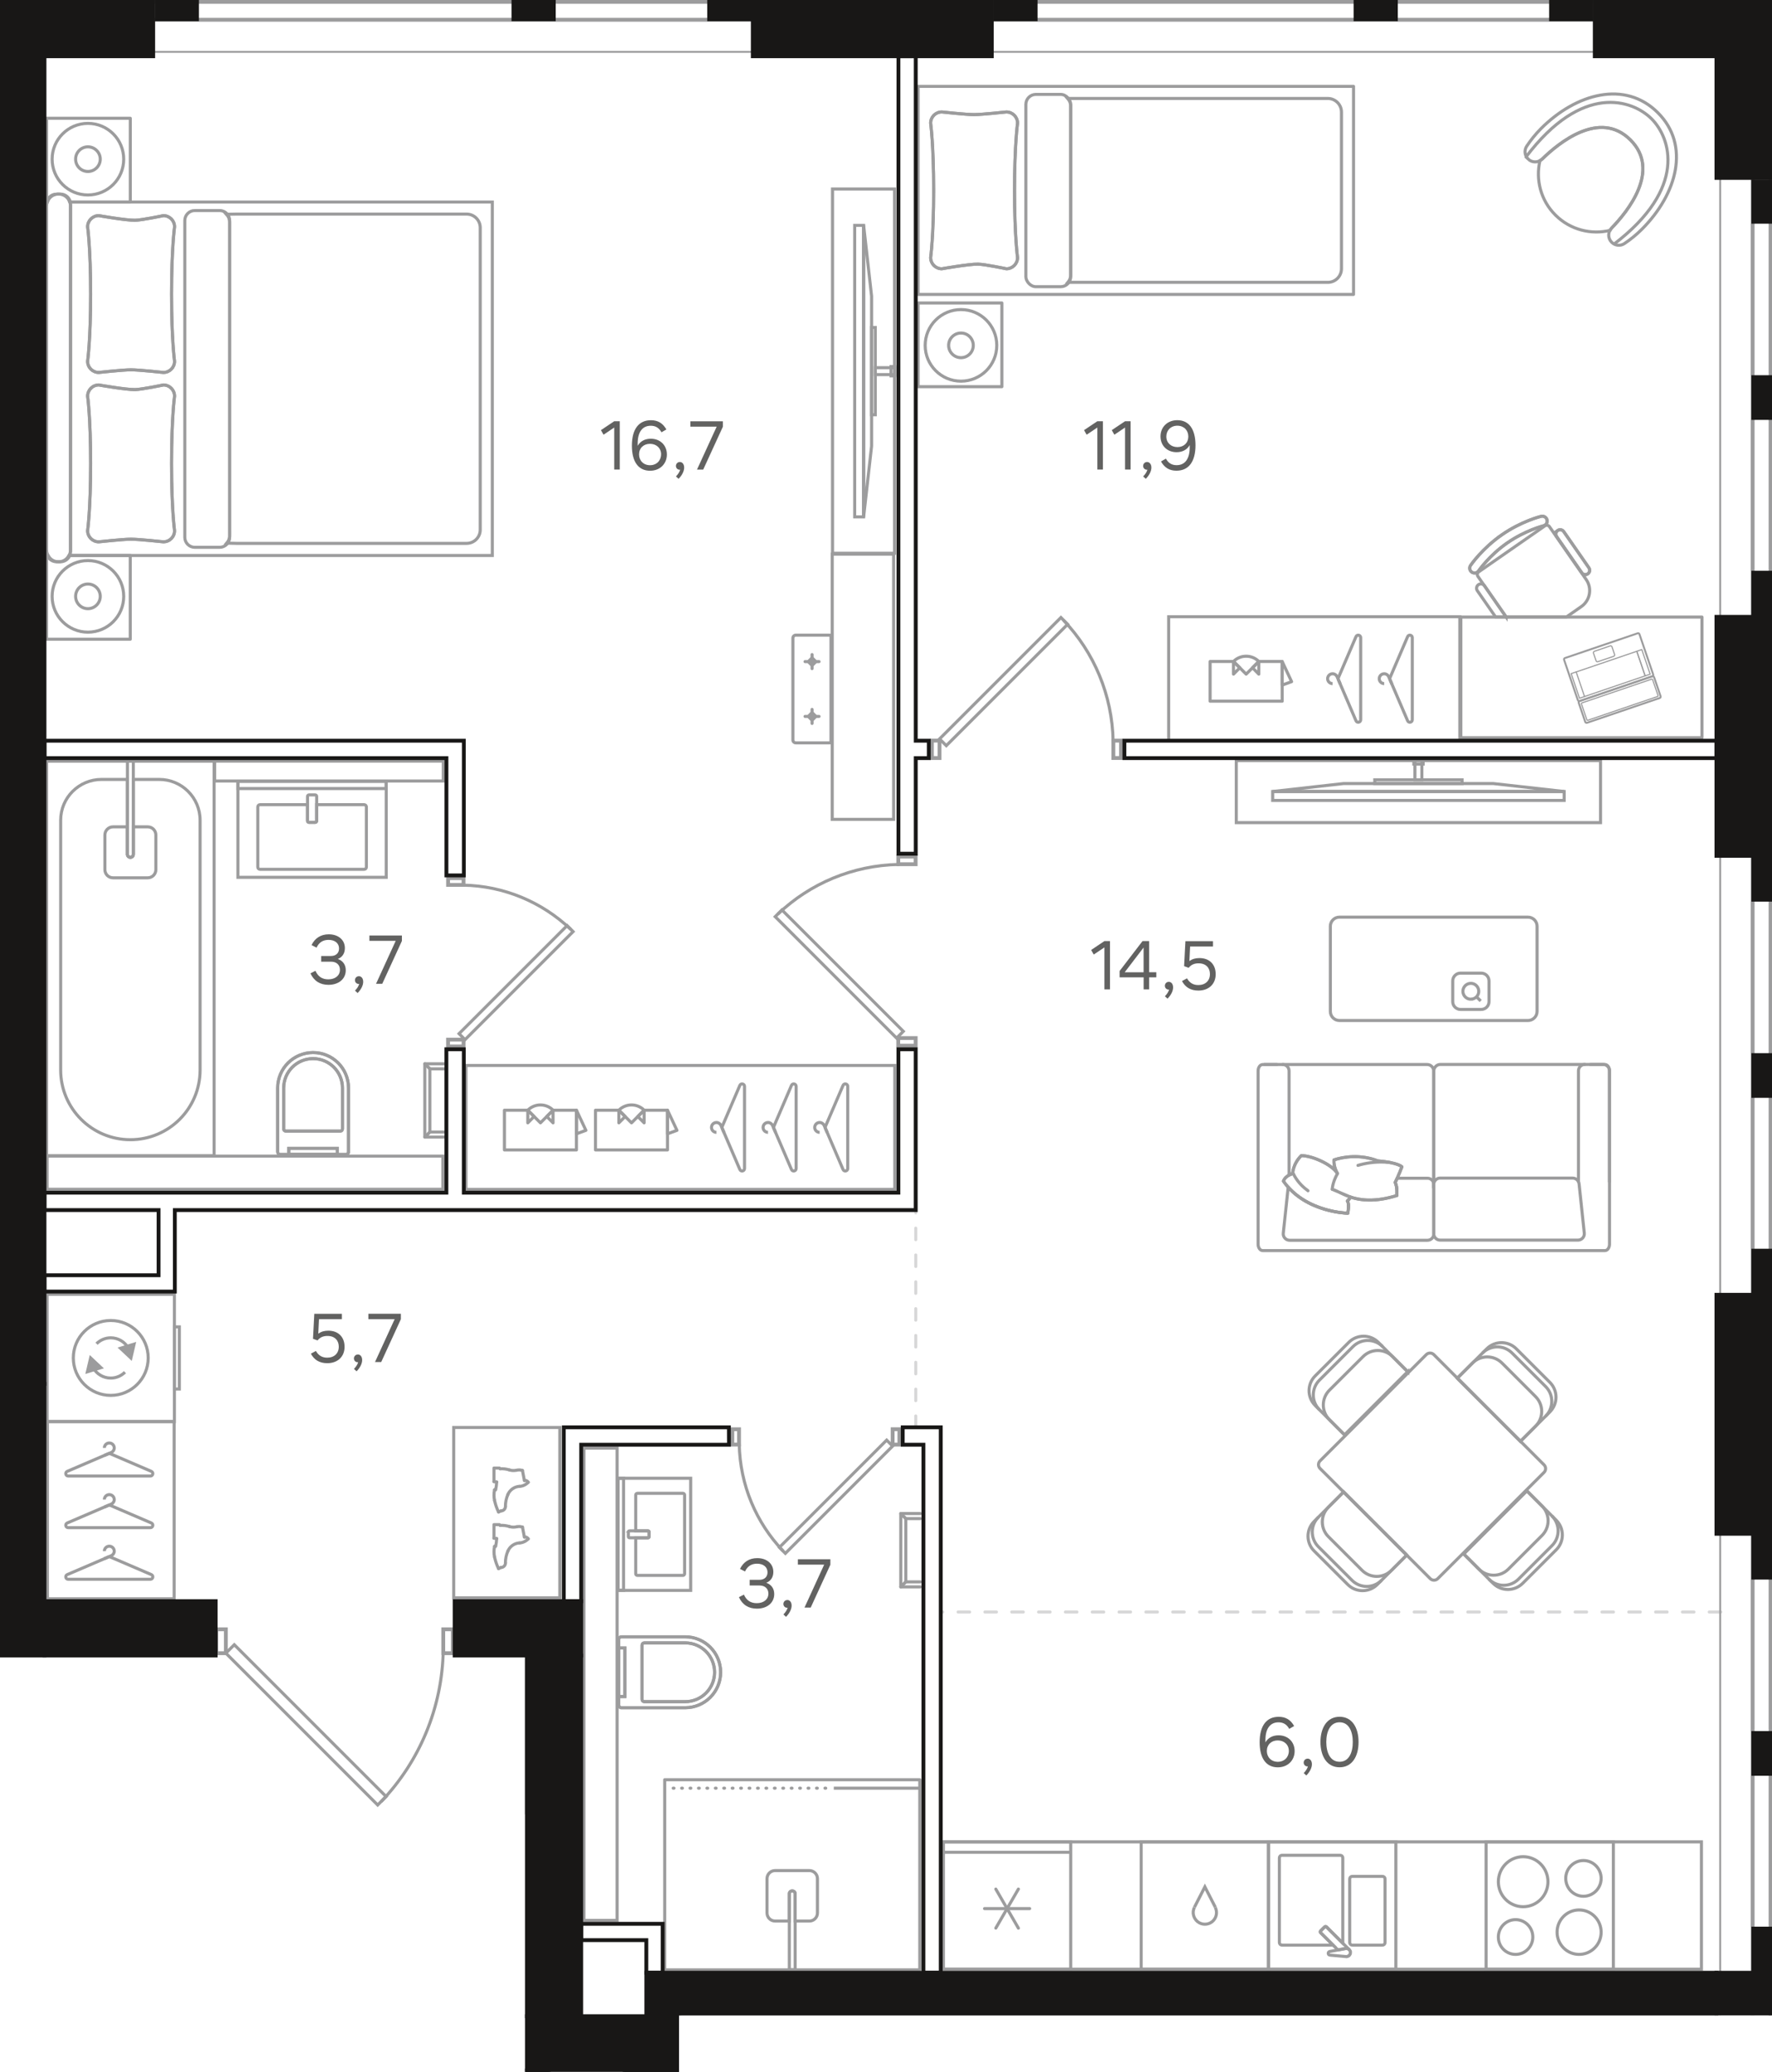 <?xml version="1.0" encoding="UTF-8"?><svg id="_Слой_1" xmlns="http://www.w3.org/2000/svg" xmlns:xlink="http://www.w3.org/1999/xlink" viewBox="0 0 462.37 540.57"><defs><clipPath id="clippath"><rect width="462.37" height="540.57" fill="none" stroke-width="0"/></clipPath><clipPath id="clippath-1"><polygon points="0 0 0 473.39 136.99 473.39 136.99 540.57 177.16 540.57 177.16 525.83 462.37 525.83 462.37 0 0 0" fill="none" stroke-width="0"/></clipPath><clipPath id="clippath-2"><rect x="283.34" y="525.64" width=".8" height="178.82" fill="none" stroke-width="0"/></clipPath><clipPath id="clippath-3"><rect x="283.34" y="525.64" width=".8" height="178.82" fill="none" stroke-width="0"/></clipPath><clipPath id="clippath-4"><rect x="238.55" y="313.05" width=".8" height="59.76" fill="none" stroke-width="0"/></clipPath><clipPath id="clippath-5"><rect x="238.55" y="313.05" width=".8" height="59.76" fill="none" stroke-width="0"/></clipPath><clipPath id="clippath-6"><rect x="245.07" y="420.19" width="204.33" height=".8" fill="none" stroke-width="0"/></clipPath><clipPath id="clippath-7"><rect x="245.07" y="420.19" width="204.33" height=".8" fill="none" stroke-width="0"/></clipPath><clipPath id="clippath-8"><rect x="-133.35" y="196.53" width="134.03" height=".8" fill="none" stroke-width="0"/></clipPath><clipPath id="clippath-9"><rect x="-133.35" y="196.53" width="134.03" height=".8" fill="none" stroke-width="0"/></clipPath><clipPath id="clippath-10"><polygon points="0 0 0 473.39 136.99 473.39 136.99 540.57 177.16 540.57 177.16 525.83 462.37 525.83 462.37 0 0 0" fill="none" stroke-width="0"/></clipPath><clipPath id="clippath-11"><polygon points="0 0 0 473.39 136.99 473.39 136.99 540.57 177.16 540.57 177.16 525.83 462.37 525.83 462.37 0 0 0" fill="none" stroke-width="0"/></clipPath><clipPath id="clippath-12"><polygon points="0 0 0 473.39 136.99 473.39 136.99 540.57 177.16 540.57 177.16 525.83 462.37 525.83 462.37 0 0 0" fill="none" stroke-width="0"/></clipPath><clipPath id="clippath-14"><polygon points="0 0 0 473.39 136.99 473.39 136.99 540.57 177.16 540.57 177.16 525.83 462.37 525.83 462.37 0 0 0" fill="none" stroke-width="0"/></clipPath><clipPath id="clippath-15"><polygon points="0 0 0 473.39 136.99 473.39 136.99 540.57 177.16 540.57 177.16 525.83 462.37 525.83 462.37 0 0 0" fill="none" stroke-width="0"/></clipPath><clipPath id="clippath-16"><polygon points="0 0 0 473.39 136.99 473.39 136.99 540.57 177.16 540.57 177.16 525.83 462.37 525.83 462.37 0 0 0" fill="none" stroke-width="0"/></clipPath><clipPath id="clippath-17"><polygon points="0 0 0 473.39 136.99 473.39 136.99 540.57 177.16 540.57 177.16 525.83 462.37 525.83 462.37 0 0 0" fill="none" stroke-width="0"/></clipPath><clipPath id="clippath-18"><polygon points="0 0 0 473.39 136.99 473.39 136.99 540.57 177.16 540.57 177.16 525.83 462.37 525.83 462.37 0 0 0" fill="none" stroke-width="0"/></clipPath><clipPath id="clippath-20"><polygon points="0 0 0 473.39 136.99 473.39 136.99 540.57 177.16 540.57 177.16 525.83 462.37 525.83 462.37 0 0 0" fill="none" stroke-width="0"/></clipPath><clipPath id="clippath-22"><polygon points="0 0 0 473.39 136.99 473.39 136.99 540.57 177.16 540.57 177.16 525.83 462.37 525.83 462.37 0 0 0" fill="none" stroke-width="0"/></clipPath><clipPath id="clippath-24"><polygon points="0 0 0 473.39 136.99 473.39 136.99 540.57 177.16 540.57 177.16 525.83 462.37 525.83 462.37 0 0 0" fill="none" stroke-width="0"/></clipPath><clipPath id="clippath-25"><polygon points="0 0 0 473.39 136.99 473.39 136.99 540.57 177.16 540.57 177.16 525.83 462.37 525.83 462.37 0 0 0" fill="none" stroke-width="0"/></clipPath><clipPath id="clippath-26"><polygon points="0 0 0 473.39 136.99 473.39 136.99 540.57 177.16 540.57 177.16 525.83 462.37 525.83 462.37 0 0 0" fill="none" stroke-width="0"/></clipPath><clipPath id="clippath-27"><polygon points="0 0 0 473.39 136.99 473.39 136.99 540.57 177.16 540.57 177.16 525.83 462.37 525.83 462.37 0 0 0" fill="none" stroke-width="0"/></clipPath><clipPath id="clippath-28"><polygon points="0 0 0 473.39 136.99 473.39 136.99 540.57 177.16 540.57 177.16 525.83 462.37 525.83 462.37 0 0 0" fill="none" stroke-width="0"/></clipPath><clipPath id="clippath-29"><polygon points="0 0 0 473.39 136.99 473.39 136.99 540.57 177.16 540.57 177.16 525.83 462.37 525.83 462.37 0 0 0" fill="none" stroke-width="0"/></clipPath><clipPath id="clippath-30"><polygon points="0 0 0 473.39 136.99 473.39 136.99 540.57 177.16 540.57 177.16 525.83 462.37 525.83 462.37 0 0 0" fill="none" stroke-width="0"/></clipPath><clipPath id="clippath-31"><polygon points="0 0 0 473.39 136.99 473.39 136.99 540.57 177.16 540.57 177.16 525.83 462.37 525.83 462.37 0 0 0" fill="none" stroke-width="0"/></clipPath><clipPath id="clippath-32"><polygon points="0 0 0 473.39 136.99 473.39 136.99 540.57 177.16 540.57 177.16 525.83 462.37 525.83 462.37 0 0 0" fill="none" stroke-width="0"/></clipPath><clipPath id="clippath-33"><polygon points="0 0 0 473.39 136.99 473.39 136.99 540.57 177.16 540.57 177.16 525.83 462.37 525.83 462.37 0 0 0" fill="none" stroke-width="0"/></clipPath><clipPath id="clippath-34"><polygon points="0 0 0 473.39 136.99 473.39 136.99 540.57 177.16 540.57 177.16 525.83 462.37 525.83 462.37 0 0 0" fill="none" stroke-width="0"/></clipPath><clipPath id="clippath-35"><polygon points="0 0 0 473.39 136.99 473.39 136.99 540.57 177.16 540.57 177.16 525.83 462.37 525.83 462.37 0 0 0" fill="none" stroke-width="0"/></clipPath><clipPath id="clippath-36"><polygon points="0 0 0 473.39 136.99 473.39 136.99 540.57 177.16 540.57 177.16 525.83 462.37 525.83 462.37 0 0 0" fill="none" stroke-width="0"/></clipPath><clipPath id="clippath-38"><polygon points="0 0 0 473.39 136.99 473.39 136.99 540.57 177.16 540.57 177.16 525.83 462.37 525.83 462.37 0 0 0" fill="none" stroke-width="0"/></clipPath><clipPath id="clippath-40"><polygon points="0 0 0 473.39 136.99 473.39 136.99 540.57 177.16 540.57 177.16 525.83 462.37 525.83 462.37 0 0 0" fill="none" stroke-width="0"/></clipPath><clipPath id="clippath-41"><polygon points="0 0 0 473.39 136.99 473.39 136.99 540.57 177.16 540.57 177.16 525.83 462.37 525.83 462.37 0 0 0" fill="none" stroke-width="0"/></clipPath><clipPath id="clippath-42"><polygon points="0 0 0 473.39 136.99 473.39 136.99 540.57 177.16 540.57 177.16 525.83 462.37 525.83 462.37 0 0 0" fill="none" stroke-width="0"/></clipPath><clipPath id="clippath-43"><polygon points="0 0 0 473.39 136.99 473.39 136.99 540.57 177.16 540.57 177.16 525.83 462.37 525.83 462.37 0 0 0" fill="none" stroke-width="0"/></clipPath><clipPath id="clippath-44"><polygon points="0 0 0 473.39 136.99 473.39 136.99 540.57 177.16 540.57 177.16 525.83 462.37 525.83 462.37 0 0 0" fill="none" stroke-width="0"/></clipPath><clipPath id="clippath-45"><polygon points="0 0 0 473.39 136.99 473.39 136.99 540.57 177.16 540.57 177.16 525.83 462.37 525.83 462.37 0 0 0" fill="none" stroke-width="0"/></clipPath><clipPath id="clippath-46"><polygon points="0 0 0 473.39 136.99 473.39 136.99 540.57 177.16 540.57 177.16 525.83 462.37 525.83 462.37 0 0 0" fill="none" stroke-width="0"/></clipPath><clipPath id="clippath-47"><polygon points="0 0 0 473.39 136.99 473.39 136.99 540.57 177.16 540.57 177.16 525.83 462.37 525.83 462.37 0 0 0" fill="none" stroke-width="0"/></clipPath><clipPath id="clippath-48"><polygon points="0 0 0 473.39 136.99 473.39 136.99 540.57 177.16 540.57 177.16 525.83 462.37 525.83 462.37 0 0 0" fill="none" stroke-width="0"/></clipPath><clipPath id="clippath-49"><polygon points="0 0 0 473.39 136.99 473.39 136.99 540.57 177.16 540.57 177.16 525.83 462.37 525.83 462.37 0 0 0" fill="none" stroke-width="0"/></clipPath><clipPath id="clippath-50"><polygon points="0 0 0 473.39 136.99 473.39 136.99 540.57 177.16 540.57 177.16 525.83 462.37 525.83 462.37 0 0 0" fill="none" stroke-width="0"/></clipPath><clipPath id="clippath-51"><polygon points="0 0 0 473.39 136.99 473.39 136.99 540.57 177.16 540.57 177.16 525.83 462.37 525.83 462.37 0 0 0" fill="none" stroke-width="0"/></clipPath><clipPath id="clippath-52"><polygon points="0 0 0 473.39 136.99 473.39 136.99 540.57 177.16 540.57 177.16 525.83 462.37 525.83 462.37 0 0 0" fill="none" stroke-width="0"/></clipPath><clipPath id="clippath-53"><polygon points="0 0 0 473.39 136.99 473.39 136.99 540.57 177.16 540.57 177.16 525.83 462.37 525.83 462.37 0 0 0" fill="none" stroke-width="0"/></clipPath><clipPath id="clippath-54"><polygon points="0 0 0 473.39 136.99 473.39 136.99 540.57 177.16 540.57 177.16 525.83 462.37 525.83 462.37 0 0 0" fill="none" stroke-width="0"/></clipPath><clipPath id="clippath-55"><polygon points="0 0 0 473.39 136.99 473.39 136.99 540.57 177.16 540.57 177.16 525.83 462.37 525.83 462.37 0 0 0" fill="none" stroke-width="0"/></clipPath><clipPath id="clippath-56"><polygon points="0 0 0 473.39 136.99 473.39 136.99 540.57 177.16 540.57 177.16 525.83 462.37 525.83 462.37 0 0 0" fill="none" stroke-width="0"/></clipPath></defs><g clip-path="url(#clippath)"><g clip-path="url(#clippath-1)"><g opacity=".4"><g clip-path="url(#clippath-2)"><g clip-path="url(#clippath-3)"><line x1="283.74" y1="526.04" x2="283.74" y2="704.06" fill="none" stroke="#9c9c9d" stroke-dasharray="0 0 3 4" stroke-linecap="round" stroke-miterlimit="10" stroke-width=".8"/></g></g></g><g opacity=".4"><g clip-path="url(#clippath-4)"><g clip-path="url(#clippath-5)"><line x1="238.95" y1="313.44" x2="238.95" y2="372.4" fill="none" stroke="#9c9c9d" stroke-dasharray="0 0 3 4" stroke-linecap="round" stroke-miterlimit="10" stroke-width=".8"/></g></g></g><g opacity=".4"><g clip-path="url(#clippath-6)"><g clip-path="url(#clippath-7)"><line x1="449" y1="420.59" x2="245.47" y2="420.59" fill="none" stroke="#9c9c9d" stroke-dasharray="0 0 3 4" stroke-linecap="round" stroke-miterlimit="10" stroke-width=".8"/></g></g></g><g opacity=".4"><g clip-path="url(#clippath-8)"><g clip-path="url(#clippath-9)"><line x1="-132.95" y1="196.94" x2=".27" y2="196.94" fill="none" stroke="#9c9c9d" stroke-dasharray="0 0 3 4" stroke-linecap="round" stroke-miterlimit="10" stroke-width=".8"/></g></g></g><path d="M81.69,274.62h0c5.11,0,9.25,4.14,9.25,9.25v16.66c0,.38-.31.69-.69.69h-17.11c-.39,0-.69-.31-.69-.69v-16.66c0-5.11,4.14-9.25,9.25-9.25" fill="none" stroke="#9c9c9d" stroke-miterlimit="10" stroke-width=".8"/><path d="M81.69,276.2h0c4.24,0,7.67,3.44,7.67,7.67v10.68c0,.32-.26.57-.57.57h-14.2c-.32,0-.57-.25-.57-.57v-10.68c0-4.23,3.43-7.67,7.67-7.67" fill="none" stroke="#9c9c9d" stroke-miterlimit="10" stroke-width=".8"/></g><rect x="75.35" y="299.62" width="12.67" height="1.61" fill="none" stroke="#9c9c9d" stroke-miterlimit="10" stroke-width=".8"/><g clip-path="url(#clippath-10)"><path d="M81.69,274.62h0c5.11,0,9.25,4.14,9.25,9.25v16.66c0,.38-.31.69-.69.69h-17.11c-.39,0-.69-.31-.69-.69v-16.66c0-5.11,4.14-9.25,9.25-9.25Z" fill="none" stroke="#9c9c9d" stroke-miterlimit="10" stroke-width=".8"/><path d="M81.69,276.2h0c4.24,0,7.67,3.44,7.67,7.67v10.68c0,.32-.26.57-.57.57h-14.2c-.32,0-.57-.25-.57-.57v-10.68c0-4.23,3.43-7.67,7.67-7.67Z" fill="none" stroke="#9c9c9d" stroke-miterlimit="10" stroke-width=".8"/></g><rect x="75.35" y="299.62" width="12.67" height="1.61" fill="none" stroke="#9c9c9d" stroke-miterlimit="10" stroke-width=".8"/><rect x="12.29" y="301.64" width="103.26" height="8.65" fill="none" stroke="#9c9c9d" stroke-miterlimit="10" stroke-width=".8"/><g clip-path="url(#clippath-11)"><path d="M188.04,436.31h0c0,5.11-4.14,9.25-9.25,9.25h-16.66c-.38,0-.69-.31-.69-.69v-17.12c0-.39.31-.69.69-.69h16.66c5.11,0,9.25,4.14,9.25,9.25" fill="none" stroke="#9c9c9d" stroke-miterlimit="10" stroke-width=".8"/><path d="M186.46,436.31h0c0,4.24-3.43,7.67-7.67,7.67h-10.68c-.32,0-.57-.26-.57-.57v-14.2c0-.32.25-.57.57-.57h10.68c4.24,0,7.67,3.43,7.67,7.67" fill="none" stroke="#9c9c9d" stroke-miterlimit="10" stroke-width=".8"/></g><rect x="161.44" y="429.97" width="1.61" height="12.67" fill="none" stroke="#9c9c9d" stroke-miterlimit="10" stroke-width=".8"/><g clip-path="url(#clippath-12)"><path d="M188.04,436.31h0c0,5.11-4.14,9.25-9.25,9.25h-16.66c-.38,0-.69-.31-.69-.69v-17.12c0-.39.31-.69.69-.69h16.66c5.11,0,9.25,4.14,9.25,9.25Z" fill="none" stroke="#9c9c9d" stroke-miterlimit="10" stroke-width=".8"/><path d="M186.46,436.31h0c0,4.24-3.43,7.67-7.67,7.67h-10.68c-.32,0-.57-.26-.57-.57v-14.2c0-.32.25-.57.57-.57h10.68c4.24,0,7.67,3.43,7.67,7.67Z" fill="none" stroke="#9c9c9d" stroke-miterlimit="10" stroke-width=".8"/></g><rect x="161.44" y="429.97" width="1.61" height="12.67" fill="none" stroke="#9c9c9d" stroke-miterlimit="10" stroke-width=".8"/><rect x="152.37" y="377.83" width="8.65" height="123.22" fill="none" stroke="#9c9c9d" stroke-miterlimit="10" stroke-width=".8"/><line x1="110.85" y1="277.55" x2="112.16" y2="278.86" fill="none" stroke="#9c9c9d" stroke-miterlimit="10" stroke-width=".8"/><line x1="110.85" y1="296.67" x2="112.16" y2="295.36" fill="none" stroke="#9c9c9d" stroke-miterlimit="10" stroke-width=".8"/><polyline points="115.92 295.36 112.16 295.36 112.16 278.87 115.92 278.87" fill="none" stroke="#9c9c9d" stroke-linecap="round" stroke-linejoin="round" stroke-width=".8"/><polyline points="115.92 296.67 110.85 296.67 110.85 277.55 115.92 277.55" fill="none" stroke="#9c9c9d" stroke-linecap="round" stroke-linejoin="round" stroke-width=".8"/><line x1="110.85" y1="277.55" x2="112.16" y2="278.86" fill="none" stroke="#9c9c9d" stroke-linecap="round" stroke-linejoin="round" stroke-width=".8"/><line x1="110.85" y1="296.67" x2="112.16" y2="295.36" fill="none" stroke="#9c9c9d" stroke-linecap="round" stroke-linejoin="round" stroke-width=".8"/><rect x="12.29" y="337.7" width="33.22" height="33.21" fill="none" stroke="#9c9c9d" stroke-miterlimit="10" stroke-width=".8"/><polygon points="31.45 351.78 34.15 354.31 34.99 350.7 31.45 351.78" fill="#9c9c9d" stroke-width="0"/><polygon points="34.99 350.7 34.15 354.31 31.45 351.78 34.99 350.7" fill="none" stroke="#9c9c9d" stroke-miterlimit="10" stroke-width=".8"/><polygon points="22.81 357.9 26.34 356.83 23.65 354.3 22.81 357.9" fill="#9c9c9d" stroke-width="0"/><polygon points="22.81 357.9 23.65 354.3 26.34 356.83 22.81 357.9" fill="none" stroke="#9c9c9d" stroke-miterlimit="10" stroke-width=".8"/><g clip-path="url(#clippath-14)"><path d="M28.9,344.53c-5.39,0-9.77,4.38-9.77,9.77s4.38,9.77,9.77,9.77,9.77-4.38,9.77-9.77-4.38-9.77-9.77-9.77Z" fill="none" stroke="#9c9c9d" stroke-miterlimit="10" stroke-width=".8"/><path d="M33.48,351.72c-.9-1.6-2.61-2.67-4.58-2.67-1.45,0-2.76.59-3.71,1.54" fill="none" stroke="#9c9c9d" stroke-miterlimit="10" stroke-width=".8"/><path d="M24.32,356.88c.9,1.6,2.61,2.67,4.58,2.67,1.45,0,2.76-.59,3.71-1.54" fill="none" stroke="#9c9c9d" stroke-miterlimit="10" stroke-width=".8"/></g><rect x="45.51" y="346.19" width="1.29" height="16.22" fill="none" stroke="#9c9c9d" stroke-miterlimit="10" stroke-width=".8"/><g clip-path="url(#clippath-15)"><path d="M41.55,203.36h-6.76v19.55c0,.43-.35.77-.77.77s-.77-.35-.77-.77v-19.55h-6.76c-5.89,0-10.66,4.77-10.66,10.65v65.16c0,10.05,8.14,18.19,18.19,18.19s18.19-8.14,18.19-18.19v-65.16c0-5.88-4.77-10.65-10.66-10.65Z" fill="none" stroke="#9c9c9d" stroke-miterlimit="10" stroke-width=".8"/><path d="M33.25,222.91v-24.31h1.54v24.31c0,.43-.35.77-.77.77s-.77-.35-.77-.77Z" fill="none" stroke="#9c9c9d" stroke-miterlimit="10" stroke-width=".8"/></g><rect x="12.17" y="198.6" width="43.7" height="102.94" fill="none" stroke="#9c9c9d" stroke-miterlimit="10" stroke-width=".8"/><g clip-path="url(#clippath-16)"><path d="M38.54,215.73h-3.75v7.18c0,.43-.35.77-.77.77s-.77-.34-.77-.77v-7.18h-3.75c-1.18,0-2.13.96-2.13,2.13v9.04c0,1.18.96,2.13,2.13,2.13h9.04c1.18,0,2.13-.95,2.13-2.13v-9.04c0-1.18-.95-2.13-2.13-2.13Z" fill="none" stroke="#9c9c9d" stroke-miterlimit="10" stroke-width=".8"/></g><line x1="235.03" y1="394.9" x2="236.35" y2="396.22" fill="none" stroke="#9c9c9d" stroke-miterlimit="10" stroke-width=".8"/><line x1="235.03" y1="414.03" x2="236.35" y2="412.72" fill="none" stroke="#9c9c9d" stroke-miterlimit="10" stroke-width=".8"/><polyline points="240.11 412.72 236.35 412.72 236.35 396.22 240.11 396.22" fill="none" stroke="#9c9c9d" stroke-linecap="round" stroke-linejoin="round" stroke-width=".8"/><polyline points="240.11 414.03 235.04 414.03 235.04 394.9 240.11 394.9" fill="none" stroke="#9c9c9d" stroke-linecap="round" stroke-linejoin="round" stroke-width=".8"/><line x1="235.03" y1="394.9" x2="236.35" y2="396.22" fill="none" stroke="#9c9c9d" stroke-linecap="round" stroke-linejoin="round" stroke-width=".8"/><line x1="235.03" y1="414.03" x2="236.35" y2="412.72" fill="none" stroke="#9c9c9d" stroke-linecap="round" stroke-linejoin="round" stroke-width=".8"/><g clip-path="url(#clippath-17)"><path d="M207.48,493.99v19.94h-1.52v-19.94c0-.35.34-.63.76-.63s.76.28.76.63Z" fill="none" stroke="#9c9c9d" stroke-miterlimit="10" stroke-width=".8"/></g><polygon points="198.15 464.35 173.44 464.35 173.44 513.95 240 513.95 240 464.35 215.79 464.35 198.15 464.35" fill="none" stroke="#9c9c9d" stroke-linecap="round" stroke-linejoin="round" stroke-width=".8"/><g clip-path="url(#clippath-18)"><path d="M202.25,501.22h3.71v-7.1c0-.42.34-.77.76-.77s.76.34.76.77v7.1h3.71c1.17,0,2.11-.95,2.11-2.11v-8.95c0-1.16-.95-2.11-2.11-2.11h-8.94c-1.17,0-2.11.94-2.11,2.11v8.95c0,1.16.94,2.11,2.11,2.11Z" fill="none" stroke="#9c9c9d" stroke-miterlimit="10" stroke-width=".8"/></g><line x1="240.14" y1="466.55" x2="217.56" y2="466.55" fill="none" stroke="#9c9c9d" stroke-miterlimit="10" stroke-width=".8"/><line x1="215.46" y1="466.55" x2="174.05" y2="466.55" fill="none" stroke="#9c9c9d" stroke-dasharray="0 0 .2 2" stroke-linecap="round" stroke-miterlimit="10" stroke-width=".8"/><rect x="161.26" y="385.7" width="1.44" height="29.23" fill="none" stroke="#9c9c9d" stroke-miterlimit="10" stroke-width=".8"/><g clip-path="url(#clippath-20)"><path d="M165.88,390.04v9.38h3.2c.16,0,.29.12.29.29v1.24c0,.16-.13.29-.29.29h-3.2v9.37c0,.24.2.43.44.43h11.88c.24,0,.43-.2.43-.43v-20.56c0-.24-.19-.43-.43-.43h-11.88c-.24,0-.44.19-.44.43Z" fill="none" stroke="#9c9c9d" stroke-miterlimit="10" stroke-width=".8"/><path d="M164.24,399.41h4.84c.16,0,.29.13.29.29v1.23c0,.16-.13.29-.29.29h-4.83c-.16,0-.29-.13-.29-.29v-1.24c0-.16.13-.29.29-.29Z" fill="none" stroke="#9c9c9d" stroke-miterlimit="10" stroke-width=".8"/></g><rect x="161.27" y="385.69" width="18.95" height="29.26" fill="none" stroke="#9c9c9d" stroke-miterlimit="10" stroke-width=".8"/><rect x="56" y="198.58" width="59.67" height="5.19" fill="none" stroke="#9c9c9d" stroke-miterlimit="10" stroke-width=".8"/><rect x="62.1" y="203.84" width="38.66" height="1.9" fill="none" stroke="#9c9c9d" stroke-miterlimit="10" stroke-width=".8"/><g clip-path="url(#clippath-22)"><path d="M95.03,209.95h-12.4v4.23c0,.21-.17.38-.38.38h-1.63c-.21,0-.38-.17-.38-.38v-4.23h-12.4c-.32,0-.57.26-.57.58v15.71c0,.32.26.57.57.57h27.19c.32,0,.57-.25.57-.57v-15.71c0-.32-.25-.58-.57-.58Z" fill="none" stroke="#9c9c9d" stroke-miterlimit="10" stroke-width=".8"/><path d="M82.25,214.56h-1.63c-.21,0-.38-.17-.38-.38v-6.39c0-.21.17-.39.38-.39h1.63c.21,0,.38.17.38.39v6.39c0,.21-.17.38-.38.38Z" fill="none" stroke="#9c9c9d" stroke-miterlimit="10" stroke-width=".8"/></g><rect x="62.08" y="203.84" width="38.7" height="25.06" fill="none" stroke="#9c9c9d" stroke-miterlimit="10" stroke-width=".8"/><rect x="246.17" y="480.56" width="33.21" height="33.22" fill="none" stroke="#9c9c9d" stroke-miterlimit="10" stroke-width=".8"/><line x1="279.38" y1="483.28" x2="246.17" y2="483.28" fill="none" stroke="#9c9c9d" stroke-miterlimit="10" stroke-width=".8"/><line x1="268.67" y1="497.97" x2="256.9" y2="497.97" fill="none" stroke="#9c9c9d" stroke-linecap="round" stroke-linejoin="round" stroke-width=".8"/><line x1="265.73" y1="503.07" x2="259.84" y2="492.88" fill="none" stroke="#9c9c9d" stroke-linecap="round" stroke-linejoin="round" stroke-width=".8"/><line x1="265.73" y1="492.88" x2="259.84" y2="503.06" fill="none" stroke="#9c9c9d" stroke-linecap="round" stroke-linejoin="round" stroke-width=".8"/><rect x="331.01" y="480.56" width="33.22" height="33.22" fill="none" stroke="#9c9c9d" stroke-miterlimit="10" stroke-width=".8"/><g clip-path="url(#clippath-24)"><path d="M352.85,489.56h7.89c.37,0,.66.3.66.66v16.61c0,.37-.3.67-.66.67h-7.89c-.37,0-.67-.3-.67-.67v-16.61c0-.37.3-.66.67-.66Z" fill="none" stroke="#9c9c9d" stroke-miterlimit="10" stroke-width=".8"/><path d="M334.5,507.5h13.33l-3.24-3.24c-.13-.13-.13-.34,0-.47l1.05-1.05c.13-.13.34-.13.47,0l4.22,4.22s.05-.08.05-.14v-22.09c0-.37-.29-.67-.67-.67h-15.22c-.37,0-.66.3-.66.67v22.09c0,.37.3.67.66.67Z" fill="none" stroke="#9c9c9d" stroke-miterlimit="10" stroke-width=".8"/><path d="M351.25,510.5s.04,0,.06,0h-.06Z" fill="none" stroke="#9c9c9d" stroke-miterlimit="10" stroke-width=".8"/><path d="M352.33,509.61c0-.06.03-.13.03-.19,0,.07-.02.13-.03.19Z" fill="none" stroke="#9c9c9d" stroke-miterlimit="10" stroke-width=".8"/><path d="M351.72,510.41c-.07.03-.15.04-.22.06.08-.02.15-.03.22-.06Z" fill="none" stroke="#9c9c9d" stroke-miterlimit="10" stroke-width=".8"/><path d="M351.94,510.27s.08-.04.11-.07c0,0,0-.01.01-.02-.04.04-.08.06-.12.09Z" fill="none" stroke="#9c9c9d" stroke-miterlimit="10" stroke-width=".8"/><path d="M352.08,508.72s-.02-.03-.03-.04h-.01s.03.03.04.04Z" fill="none" stroke="#9c9c9d" stroke-miterlimit="10" stroke-width=".8"/><path d="M344.6,504.26l4.51,4.5,2.13-.4c.29-.01.56.09.76.27l-5.88-5.89c-.13-.13-.34-.13-.47,0l-1.05,1.05c-.13.13-.13.33,0,.46Z" fill="none" stroke="#9c9c9d" stroke-miterlimit="10" stroke-width=".8"/><path d="M352.29,509.83s-.05.08-.07.12c.02-.04.05-.07.07-.12Z" fill="none" stroke="#9c9c9d" stroke-miterlimit="10" stroke-width=".8"/><path d="M352.27,509.02c.02.05.03.11.04.16-.01-.05-.02-.11-.04-.16Z" fill="none" stroke="#9c9c9d" stroke-miterlimit="10" stroke-width=".8"/><path d="M347.02,510.12c-.56-.05-.6-.86-.04-.96l4.26-.8c.6-.03,1.1.43,1.12,1.02.03.59-.43,1.09-1.02,1.12l-4.32-.39Z" fill="none" stroke="#9c9c9d" stroke-miterlimit="10" stroke-width=".8"/></g><rect x="297.77" y="480.56" width="33.21" height="33.22" fill="none" stroke="#9c9c9d" stroke-miterlimit="10" stroke-width=".8"/><g clip-path="url(#clippath-25)"><path d="M311.67,497.64c-.66,1.28-.29,2.82.82,3.74,1.12.89,2.69.89,3.81,0,1.12-.92,1.44-2.46.79-3.74" fill="none" stroke="#9c9c9d" stroke-miterlimit="10" stroke-width=".8"/></g><polyline points="311.67 497.61 314.39 492.3 317.11 497.61" fill="none" stroke="#9c9c9d" stroke-miterlimit="10" stroke-width=".8"/><rect x="387.77" y="480.56" width="33.21" height="33.22" fill="none" stroke="#9c9c9d" stroke-miterlimit="10" stroke-width=".8"/><g clip-path="url(#clippath-26)"><path d="M413.17,494.75c2.55,0,4.62-2.09,4.62-4.66s-2.07-4.66-4.62-4.66-4.62,2.09-4.62,4.66,2.06,4.66,4.62,4.66Z" fill="none" stroke="#9c9c9d" stroke-miterlimit="10" stroke-width=".8"/><path d="M397.44,497.48c3.57,0,6.47-2.92,6.47-6.52s-2.9-6.53-6.47-6.53-6.47,2.92-6.47,6.53,2.9,6.52,6.47,6.52Z" fill="none" stroke="#9c9c9d" stroke-miterlimit="10" stroke-width=".8"/><path d="M395.47,509.92c2.48,0,4.49-2.03,4.49-4.53s-2.01-4.54-4.49-4.54-4.5,2.03-4.5,4.54,2.01,4.53,4.5,4.53Z" fill="none" stroke="#9c9c9d" stroke-miterlimit="10" stroke-width=".8"/><path d="M412.04,509.92c3.18,0,5.75-2.6,5.75-5.8s-2.57-5.8-5.75-5.8c-3.18,0-5.75,2.59-5.75,5.8s2.57,5.8,5.75,5.8Z" fill="none" stroke="#9c9c9d" stroke-miterlimit="10" stroke-width=".8"/></g><rect x="246.04" y="480.56" width="197.92" height="33.22" fill="none" stroke="#9c9c9d" stroke-miterlimit="10" stroke-width=".8"/><g clip-path="url(#clippath-27)"><rect x="230.98" y="526.78" width="33.21" height="33.22" fill="none" stroke="#9c9c9d" stroke-miterlimit="10" stroke-width=".8"/><path d="M256.38,540.96c2.55,0,4.62-2.09,4.62-4.66s-2.07-4.66-4.62-4.66-4.62,2.09-4.62,4.66,2.06,4.66,4.62,4.66Z" fill="none" stroke="#9c9c9d" stroke-miterlimit="10" stroke-width=".8"/><path d="M240.65,543.69c3.57,0,6.46-2.92,6.46-6.52s-2.9-6.53-6.46-6.53-6.47,2.92-6.47,6.53,2.9,6.52,6.47,6.52Z" fill="none" stroke="#9c9c9d" stroke-miterlimit="10" stroke-width=".8"/><rect x="211.09" y="526.78" width="73.6" height="33.22" fill="none" stroke="#9c9c9d" stroke-miterlimit="10" stroke-width=".8"/><rect x="177.79" y="526.93" width="33.21" height="125.77" fill="none" stroke="#9c9c9d" stroke-miterlimit="10" stroke-width=".8"/><path d="M45.55,94.26s-.79-5.57-.79-17.54.79-17.54.79-17.54c0-1.62-1.3-2.92-2.92-2.92,0,0-5.53,1.17-7.4,1.21-2.38.04-9.45-1.21-9.45-1.21-1.61,0-2.92,1.31-2.92,2.92,0,0,.79,5.57.79,17.54s-.79,17.54-.79,17.54c0,1.62,1.31,2.92,2.92,2.92,0,0,6.29-.69,8.39-.69,2.12,0,8.46.69,8.46.69,1.62,0,2.92-1.31,2.92-2.92" fill="none" stroke="#9c9c9d" stroke-miterlimit="10" stroke-width=".8"/><path d="M45.55,138.45s-.79-5.57-.79-17.54.79-17.54.79-17.54c0-1.62-1.3-2.93-2.92-2.93,0,0-5.53,1.17-7.4,1.21-2.38.04-9.45-1.21-9.45-1.21-1.61,0-2.92,1.31-2.92,2.93,0,0,.79,5.57.79,17.54s-.79,17.54-.79,17.54c0,1.62,1.31,2.92,2.92,2.92,0,0,6.29-.69,8.39-.69,2.12,0,8.46.69,8.46.69,1.62,0,2.92-1.3,2.92-2.92" fill="none" stroke="#9c9c9d" stroke-miterlimit="10" stroke-width=".8"/><path d="M59.92,139.75V57.98c0-.81-.32-1.52-.83-2.07l2.6-.05h60.06c1.97,0,3.56,1.59,3.56,3.56v78.79c0,1.97-1.59,3.56-3.56,3.56h-60.05l-2.54-.06c.46-.54.77-1.21.77-1.97Z" fill="none" stroke="#9c9c9d" stroke-miterlimit="10" stroke-width=".8"/><path d="M50.83,54.93h6.48c1.44,0,2.61,1.17,2.61,2.61v82.65c0,1.44-1.17,2.61-2.61,2.61h-6.48c-1.44,0-2.61-1.17-2.61-2.61V57.54c0-1.44,1.17-2.61,2.61-2.61Z" fill="none" stroke="#9c9c9d" stroke-miterlimit="10" stroke-width=".8"/><path d="M12.15,144.93h.39c.51.96,1.5,1.64,2.66,1.64h.14c1.17,0,2.15-.68,2.66-1.64h15.99v21.85H12.15v-21.85Z" fill="none" stroke="#9c9c9d" stroke-linecap="round" stroke-linejoin="round" stroke-width=".8"/><path d="M15.35,50.64h-.14c-1.34,0-2.44.87-2.85,2.07h-.2v-21.85h21.84v21.85h-15.8c-.41-1.19-1.52-2.07-2.85-2.07Z" fill="none" stroke="#9c9c9d" stroke-linecap="round" stroke-linejoin="round" stroke-width=".8"/><path d="M12.15,53.69v-.98h.2c-.11.31-.2.63-.2.98Z" fill="none" stroke="#9c9c9d" stroke-miterlimit="10" stroke-width=".8"/><path d="M12.54,144.93h-.39v-1.41c0,.52.16.98.39,1.41Z" fill="none" stroke="#9c9c9d" stroke-miterlimit="10" stroke-width=".8"/><path d="M18.4,143.52V53.69c0-.35-.09-.67-.2-.98h110.26v92.22H18.01c.23-.43.39-.89.39-1.41Z" fill="none" stroke="#9c9c9d" stroke-miterlimit="10" stroke-width=".8"/><path d="M14.76,50.64h1.03c1.44,0,2.61,1.17,2.61,2.61v90.71c0,1.44-1.17,2.61-2.61,2.61h-1.03c-1.44,0-2.61-1.17-2.61-2.61V53.25c0-1.44,1.17-2.61,2.61-2.61Z" fill="none" stroke="#9c9c9d" stroke-miterlimit="10" stroke-width=".8"/><path d="M22.94,50.87c-5.16,0-9.34-4.18-9.34-9.34s4.19-9.34,9.34-9.34,9.34,4.18,9.34,9.34-4.18,9.34-9.34,9.34Z" fill="none" stroke="#9c9c9d" stroke-miterlimit="10" stroke-width=".8"/><path d="M22.94,44.74c-1.78,0-3.21-1.44-3.21-3.22s1.44-3.21,3.21-3.21,3.22,1.44,3.22,3.21-1.44,3.22-3.22,3.22Z" fill="none" stroke="#9c9c9d" stroke-miterlimit="10" stroke-width=".8"/><path d="M22.94,164.94c-5.15,0-9.34-4.18-9.34-9.34s4.19-9.34,9.34-9.34,9.34,4.18,9.34,9.34-4.18,9.34-9.34,9.34Z" fill="none" stroke="#9c9c9d" stroke-miterlimit="10" stroke-width=".8"/><path d="M22.94,158.81c-1.77,0-3.21-1.44-3.21-3.22s1.44-3.21,3.21-3.21,3.22,1.44,3.22,3.21-1.44,3.22-3.22,3.22Z" fill="none" stroke="#9c9c9d" stroke-miterlimit="10" stroke-width=".8"/><path d="M45.55,94.26s-.79-5.57-.79-17.54.79-17.54.79-17.54c0-1.62-1.3-2.92-2.92-2.92,0,0-5.53,1.17-7.4,1.21-2.38.04-9.45-1.21-9.45-1.21-1.61,0-2.92,1.31-2.92,2.92,0,0,.79,5.57.79,17.54s-.79,17.54-.79,17.54c0,1.62,1.31,2.92,2.92,2.92,0,0,6.29-.69,8.39-.69,2.12,0,8.46.69,8.46.69,1.62,0,2.92-1.31,2.92-2.92Z" fill="none" stroke="#9c9c9d" stroke-miterlimit="10" stroke-width=".8"/><path d="M45.55,138.45s-.79-5.57-.79-17.54.79-17.54.79-17.54c0-1.62-1.3-2.93-2.92-2.93,0,0-5.53,1.17-7.4,1.21-2.38.04-9.45-1.21-9.45-1.21-1.61,0-2.92,1.31-2.92,2.93,0,0,.79,5.57.79,17.54s-.79,17.54-.79,17.54c0,1.62,1.31,2.92,2.92,2.92,0,0,6.29-.69,8.39-.69,2.12,0,8.46.69,8.46.69,1.62,0,2.92-1.3,2.92-2.92Z" fill="none" stroke="#9c9c9d" stroke-miterlimit="10" stroke-width=".8"/></g><rect x="217.23" y="49.31" width="16.18" height="95.04" fill="none" stroke="#9c9c9d" stroke-miterlimit="10" stroke-width=".8"/><rect x="223.01" y="58.8" width="2.33" height="76.06" fill="none" stroke="#9c9c9d" stroke-miterlimit="10" stroke-width=".8"/><polygon points="225.35 58.8 225.35 134.86 227.42 116.41 227.42 77.26 225.35 58.8" fill="none" stroke="#9c9c9d" stroke-miterlimit="10" stroke-width=".8"/><rect x="228.39" y="95.93" width="5.02" height="1.81" fill="none" stroke="#9c9c9d" stroke-miterlimit="10" stroke-width=".8"/><rect x="227.42" y="85.44" width=".97" height="22.78" fill="none" stroke="#9c9c9d" stroke-miterlimit="10" stroke-width=".8"/><rect x="232.5" y="95.64" width=".92" height="2.43" fill="none" stroke="#9c9c9d" stroke-miterlimit="10" stroke-width=".8"/><line x1="211.89" y1="185.09" x2="211.89" y2="188.75" fill="none" stroke="#9c9c9d" stroke-linecap="round" stroke-linejoin="round" stroke-width=".8"/><line x1="210.06" y1="186.92" x2="213.72" y2="186.92" fill="none" stroke="#9c9c9d" stroke-linecap="round" stroke-linejoin="round" stroke-width=".8"/><line x1="211.89" y1="170.79" x2="211.89" y2="174.45" fill="none" stroke="#9c9c9d" stroke-linecap="round" stroke-linejoin="round" stroke-width=".8"/><line x1="210.06" y1="172.62" x2="213.72" y2="172.62" fill="none" stroke="#9c9c9d" stroke-linecap="round" stroke-linejoin="round" stroke-width=".8"/><g clip-path="url(#clippath-28)"><path d="M216.83,193.82h-9.18c-.42,0-.76-.34-.76-.76v-26.58c0-.42.34-.76.76-.76h9.18v28.1Z" fill="none" stroke="#9c9c9d" stroke-miterlimit="10" stroke-width=".8"/><path d="M212.71,187.11l-.62.62c-.11.11-.28.11-.38,0l-.62-.62c-.11-.1-.11-.28,0-.38l.62-.62c.11-.11.28-.11.38,0l.62.62c.11.11.11.28,0,.38Z" fill="none" stroke="#9c9c9d" stroke-miterlimit="10" stroke-width=".8"/><path d="M212.71,172.82l-.62.62c-.1.11-.28.11-.38,0l-.62-.62c-.11-.11-.1-.28,0-.38l.62-.62c.11-.11.28-.11.38,0l.62.62c.11.11.11.28,0,.38Z" fill="none" stroke="#9c9c9d" stroke-miterlimit="10" stroke-width=".8"/></g><rect x="217.16" y="144.58" width="16.01" height="69.2" fill="none" stroke="#9c9c9d" stroke-miterlimit="10" stroke-width=".8"/><rect x="121.59" y="277.99" width="111.89" height="32.33" fill="none" stroke="#9c9c9d" stroke-miterlimit="10" stroke-width=".8"/><polyline points="176.64 294.92 174.18 289.67 174.18 295.82 176.64 294.92" fill="none" stroke="#9c9c9d" stroke-linecap="round" stroke-linejoin="round" stroke-width=".8"/><polyline points="168.07 289.67 166.43 291.31 168.07 292.96 168.07 289.67" fill="none" stroke="#9c9c9d" stroke-linecap="round" stroke-linejoin="round" stroke-width=".8"/><polyline points="163.12 291.31 161.48 289.67 161.48 292.96 163.12 291.31" fill="none" stroke="#9c9c9d" stroke-linecap="round" stroke-linejoin="round" stroke-width=".8"/><polyline points="155.38 289.67 155.38 300.03 174.17 300.03 174.17 289.67 168.07 289.67 164.78 292.96 161.48 289.67 155.38 289.67" fill="none" stroke="#9c9c9d" stroke-linecap="round" stroke-linejoin="round" stroke-width=".8"/><g clip-path="url(#clippath-29)"><path d="M168.08,289.66c-.87-.88-2.06-1.37-3.3-1.37s-2.43.49-3.3,1.37" fill="none" stroke="#9c9c9d" stroke-linecap="round" stroke-linejoin="round" stroke-width=".8"/></g><polyline points="152.88 294.92 150.42 289.67 150.42 295.82 152.88 294.92" fill="none" stroke="#9c9c9d" stroke-linecap="round" stroke-linejoin="round" stroke-width=".8"/><polyline points="144.31 289.67 142.67 291.31 144.31 292.96 144.31 289.67" fill="none" stroke="#9c9c9d" stroke-linecap="round" stroke-linejoin="round" stroke-width=".8"/><polyline points="139.36 291.31 137.72 289.67 137.72 292.96 139.36 291.31" fill="none" stroke="#9c9c9d" stroke-linecap="round" stroke-linejoin="round" stroke-width=".8"/><polyline points="131.62 289.67 131.62 300.03 150.41 300.03 150.41 289.67 144.31 289.67 141.02 292.96 137.72 289.67 131.62 289.67" fill="none" stroke="#9c9c9d" stroke-linecap="round" stroke-linejoin="round" stroke-width=".8"/><g clip-path="url(#clippath-30)"><path d="M144.32,289.66c-.87-.88-2.06-1.37-3.3-1.37s-2.43.49-3.3,1.37" fill="none" stroke="#9c9c9d" stroke-linecap="round" stroke-linejoin="round" stroke-width=".8"/><path d="M221.2,283.44v21.44c0,.69-.95.89-1.22.25l-4.6-10.72c-.06-.16-.06-.34,0-.5l4.6-10.72c.27-.63,1.22-.44,1.22.25Z" fill="none" stroke="#9c9c9d" stroke-miterlimit="10" stroke-width=".8"/><path d="M215.86,295.52l-.82-1.9h0c-.21-.44-.65-.75-1.17-.75-.71,0-1.29.58-1.29,1.29s.58,1.28,1.29,1.28" fill="none" stroke="#9c9c9d" stroke-miterlimit="10" stroke-width=".8"/><path d="M207.74,283.44v21.44c0,.69-.95.89-1.22.25l-4.6-10.72c-.06-.16-.06-.34,0-.5l4.6-10.72c.27-.63,1.22-.44,1.22.25Z" fill="none" stroke="#9c9c9d" stroke-miterlimit="10" stroke-width=".8"/><path d="M202.39,295.52l-.82-1.9h0c-.21-.44-.65-.75-1.17-.75-.71,0-1.29.58-1.29,1.29s.58,1.28,1.29,1.28" fill="none" stroke="#9c9c9d" stroke-miterlimit="10" stroke-width=".8"/><path d="M194.27,283.44v21.44c0,.69-.95.89-1.22.25l-4.6-10.72c-.06-.16-.06-.34,0-.5l4.6-10.72c.27-.63,1.22-.44,1.22.25Z" fill="none" stroke="#9c9c9d" stroke-miterlimit="10" stroke-width=".8"/><path d="M188.93,295.52l-.82-1.9h0c-.21-.44-.65-.75-1.17-.75-.71,0-1.29.58-1.29,1.29s.58,1.28,1.29,1.28" fill="none" stroke="#9c9c9d" stroke-miterlimit="10" stroke-width=".8"/></g><rect x="322.59" y="198.45" width="95.04" height="16.18" fill="none" stroke="#9c9c9d" stroke-miterlimit="10" stroke-width=".8"/><rect x="332.08" y="206.51" width="76.06" height="2.33" fill="none" stroke="#9c9c9d" stroke-miterlimit="10" stroke-width=".8"/><polygon points="332.08 206.51 408.13 206.51 389.68 204.44 350.53 204.44 332.08 206.51" fill="none" stroke="#9c9c9d" stroke-miterlimit="10" stroke-width=".8"/><rect x="369.2" y="198.45" width="1.81" height="5.02" fill="none" stroke="#9c9c9d" stroke-miterlimit="10" stroke-width=".8"/><rect x="358.72" y="203.47" width="22.78" height=".97" fill="none" stroke="#9c9c9d" stroke-miterlimit="10" stroke-width=".8"/><rect x="368.91" y="198.44" width="2.43" height=".92" fill="none" stroke="#9c9c9d" stroke-miterlimit="10" stroke-width=".8"/><g clip-path="url(#clippath-31)"><path d="M414.96,277.74h3.83c.65,0,1.18.75,1.18,1.67v45.21c0,.92-.53,1.67-1.18,1.67h-89.33c-.65,0-1.18-.75-1.18-1.67v-45.21c0-.92.53-1.66,1.18-1.66h3.73" fill="none" stroke="#9c9c9d" stroke-linecap="round" stroke-linejoin="round" stroke-width=".8"/><path d="M413.54,277.72h-37.69c-.95,0-1.73.78-1.73,1.73v30.42" fill="none" stroke="#9c9c9d" stroke-linecap="round" stroke-linejoin="round" stroke-width=".8"/><path d="M334.69,277.74h37.69c.95,0,1.73.78,1.73,1.73v30.42" fill="none" stroke="#9c9c9d" stroke-linecap="round" stroke-linejoin="round" stroke-width=".8"/><path d="M411.87,308.32v-28.93c0-.92.74-1.67,1.67-1.67h4.76c.92,0,1.67.75,1.67,1.67v28.93" fill="none" stroke="#9c9c9d" stroke-linecap="round" stroke-linejoin="round" stroke-width=".8"/><path d="M375.78,307.38h34.59c.85,0,1.57.64,1.66,1.49l1.36,12.85c.11.98-.67,1.84-1.65,1.84h-35.96c-.92,0-1.67-.75-1.67-1.67v-12.85c0-.92.74-1.67,1.67-1.67Z" fill="none" stroke="#9c9c9d" stroke-linecap="round" stroke-linejoin="round" stroke-width=".8"/><path d="M364.05,308.5c.65,1.33.42,3.43.42,3.43-5.65,1.75-9.43,1.28-12.1.39,0,0-.02.04-.05.1-.11.2-.37.63-.74.94.14.16.22.44.26.77.11.99-.15,2.41-.15,2.41,0,0-.04,0-.12,0-.17,0-.49-.02-.93-.06-2.01-.19-6.54-.89-10.69-3.52-1.35-.85-2.65-1.92-3.82-3.23l-1.28,12.03c-.11.98.67,1.84,1.66,1.84h35.96c.92,0,1.66-.75,1.66-1.67v-12.85c0-.92-.74-1.67-1.66-1.67h-7.88c-.17.37-.34.74-.52,1.1Z" fill="none" stroke="#9c9c9d" stroke-linecap="round" stroke-linejoin="round" stroke-width=".8"/><path d="M364.05,308.5c.65,1.33.42,3.43.42,3.43-10.24,3.17-14.34-.96-16.84-1.63l4.74,2.01s-.3.63-.8,1.04c.57.65.11,3.18.11,3.18,0,0-11.04-.13-16.8-8.36.6-1.56,2.41-1.93,2.41-1.93,0,0,0-2.5,2.26-4.73,2.83,0,8,2.3,9.44,4.66,0,0-1.05-1.61-.92-3.54,2.44-.84,6.95-1.51,11.41.24,5.43.46,6.32,1.56,6.32,1.56,0,0-.83,2.22-1.75,4.06Z" fill="none" stroke="#9c9c9d" stroke-linecap="round" stroke-linejoin="round" stroke-width=".8"/><path d="M347.64,310.31s-.05-1.58,1.35-4.13" fill="none" stroke="#9c9c9d" stroke-linecap="round" stroke-linejoin="round" stroke-width=".8"/><path d="M364.47,311.94s.22-2.1-.42-3.43c.92-1.85,1.75-4.07,1.75-4.07,0,0-.89-1.1-6.32-1.56-4.46-1.75-8.97-1.08-11.41-.24-.12,1.93.92,3.54.92,3.54-1.44-2.36-6.61-4.67-9.44-4.66-2.25,2.23-2.26,4.72-2.26,4.72,0,0-1.81.37-2.41,1.93,5.75,8.23,16.8,8.36,16.8,8.36,0,0,.46-2.53-.11-3.18.5-.41.8-1.04.8-1.04" fill="none" stroke="#9c9c9d" stroke-linecap="round" stroke-linejoin="round" stroke-width=".8"/><path d="M354.33,304.06c1.87-.55,4.21-.97,6.87-.86.57.02,1.11.07,1.63.13" fill="none" stroke="#9c9c9d" stroke-linecap="round" stroke-linejoin="round" stroke-width=".8"/><path d="M341.3,310.68c-1.22-.88-2.5-2.09-3.45-3.74-.2-.35-.37-.7-.52-1.04" fill="none" stroke="#9c9c9d" stroke-linecap="round" stroke-linejoin="round" stroke-width=".8"/><path d="M336.36,306.6v-27.19c0-.92-.75-1.67-1.67-1.67h-4.76" fill="none" stroke="#9c9c9d" stroke-linecap="round" stroke-linejoin="round" stroke-width=".8"/><path d="M347.13,263.89v-22.23c0-1.31,1.06-2.37,2.37-2.37h49.19c1.31,0,2.38,1.06,2.38,2.37v22.23c0,1.31-1.06,2.37-2.38,2.37h-49.19c-1.31,0-2.37-1.06-2.37-2.37Z" fill="none" stroke="#9c9c9d" stroke-miterlimit="10" stroke-width=".8"/><path d="M379.06,261.33v-5.39c0-1.13.91-2.04,2.03-2.04h5.4c1.13,0,2.04.91,2.04,2.04v5.39c0,1.13-.91,2.04-2.04,2.04h-5.4c-1.12,0-2.03-.91-2.03-2.04Z" fill="none" stroke="#9c9c9d" stroke-miterlimit="10" stroke-width=".8"/><path d="M383.94,260.7c-1.14.09-2.13-.77-2.22-1.91-.08-1.14.77-2.13,1.91-2.22,1.14-.09,2.13.77,2.22,1.91.09,1.14-.77,2.13-1.91,2.21Z" fill="none" stroke="#9c9c9d" stroke-miterlimit="10" stroke-width=".8"/></g><line x1="386.36" y1="261.17" x2="385.28" y2="260.09" fill="none" stroke="#9c9c9d" stroke-miterlimit="10" stroke-width=".8"/><g clip-path="url(#clippath-32)"><rect x="357.41" y="526.69" width="81.37" height="13.85" fill="none" stroke="#9c9c9d" stroke-miterlimit="10" stroke-width=".8"/><rect x="397.32" y="526.69" width="1.55" height="4.3" fill="none" stroke="#9c9c9d" stroke-miterlimit="10" stroke-width=".8"/><rect x="397.07" y="526.69" width="2.08" height=".79" fill="none" stroke="#9c9c9d" stroke-miterlimit="10" stroke-width=".8"/><path d="M344.28,367.81c-2.13-2.13-2.13-5.59,0-7.72l8.77-8.76c2.13-2.13,5.58-2.12,7.71,0" fill="none" stroke="#9c9c9d" stroke-miterlimit="10" stroke-width=".8"/><path d="M367.33,357.91l-3.96-3.96c-2.13-2.13-5.58-2.13-7.71,0l-8.77,8.76c-2.13,2.13-2.13,5.58,0,7.71l3.96,3.96,16.48-16.48Z" fill="none" stroke="#9c9c9d" stroke-miterlimit="10" stroke-width=".8"/><path d="M367.33,357.91l-7.68-7.68c-2.13-2.13-5.58-2.13-7.71,0l-8.77,8.76c-2.13,2.13-2.13,5.58,0,7.71l7.68,7.69,16.48-16.48Z" fill="none" stroke="#9c9c9d" stroke-miterlimit="10" stroke-width=".8"/><path d="M403.31,369.49c2.13-2.13,2.13-5.59,0-7.72l-8.77-8.76c-2.13-2.13-5.58-2.12-7.71,0" fill="none" stroke="#9c9c9d" stroke-miterlimit="10" stroke-width=".8"/><path d="M380.25,359.59l3.96-3.96c2.13-2.13,5.58-2.13,7.71,0l8.76,8.76c2.13,2.13,2.13,5.58,0,7.71l-3.96,3.96-16.48-16.48Z" fill="none" stroke="#9c9c9d" stroke-miterlimit="10" stroke-width=".8"/><path d="M380.25,359.59l7.69-7.68c2.13-2.13,5.58-2.13,7.71,0l8.76,8.76c2.13,2.13,2.13,5.58,0,7.71l-7.68,7.69-16.48-16.48Z" fill="none" stroke="#9c9c9d" stroke-miterlimit="10" stroke-width=".8"/><path d="M344.01,395.84c-2.13,2.13-2.13,5.59,0,7.72l8.77,8.76c2.13,2.13,5.58,2.12,7.71,0" fill="none" stroke="#9c9c9d" stroke-miterlimit="10" stroke-width=".8"/><path d="M367.06,405.74l-3.96,3.96c-2.13,2.13-5.58,2.13-7.71,0l-8.76-8.76c-2.13-2.13-2.13-5.58,0-7.71l3.96-3.96,16.48,16.48Z" fill="none" stroke="#9c9c9d" stroke-miterlimit="10" stroke-width=".8"/><path d="M367.06,405.74l-7.68,7.68c-2.13,2.13-5.58,2.13-7.71,0l-8.77-8.76c-2.13-2.13-2.13-5.58,0-7.71l7.68-7.69,16.48,16.48Z" fill="none" stroke="#9c9c9d" stroke-miterlimit="10" stroke-width=".8"/><path d="M388.49,412.02c2.13,2.13,5.59,2.13,7.72,0l8.76-8.76c2.13-2.13,2.12-5.58,0-7.71" fill="none" stroke="#9c9c9d" stroke-miterlimit="10" stroke-width=".8"/><path d="M398.39,388.96l3.96,3.96c2.13,2.13,2.13,5.58,0,7.71l-8.76,8.76c-2.13,2.13-5.58,2.13-7.71,0l-3.96-3.96,16.48-16.48Z" fill="none" stroke="#9c9c9d" stroke-miterlimit="10" stroke-width=".8"/><path d="M398.39,388.96l7.68,7.68c2.13,2.13,2.13,5.58,0,7.71l-8.76,8.76c-2.13,2.13-5.58,2.13-7.71,0l-7.68-7.68,16.48-16.48Z" fill="none" stroke="#9c9c9d" stroke-miterlimit="10" stroke-width=".8"/><path d="M373.2,411.89l-28.76-28.76c-.54-.54-.54-1.43,0-1.97l27.72-27.73c.55-.54,1.43-.54,1.97,0l28.76,28.76c.54.54.54,1.43,0,1.97l-27.73,27.72c-.54.54-1.42.54-1.97,0Z" fill="none" stroke="#9c9c9d" stroke-miterlimit="10" stroke-width=".8"/></g><rect x="118.39" y="372.44" width="27.68" height="44.45" fill="none" stroke="#9c9c9d" stroke-miterlimit="10" stroke-width=".8"/><g clip-path="url(#clippath-33)"><path d="M333.94,537.57c3.1,0,5.62,2.51,5.62,5.62v12.76c0,3.1-2.52,5.61-5.62,5.61" fill="none" stroke="#9c9c9d" stroke-miterlimit="10" stroke-width=".8"/><path d="M324.36,561.56h5.77c3.1,0,5.62-2.51,5.62-5.62v-12.76c0-3.1-2.51-5.62-5.62-5.62h-5.77v24Z" fill="none" stroke="#9c9c9d" stroke-miterlimit="10" stroke-width=".8"/><path d="M324.36,561.56h11.19c3.1,0,5.61-2.51,5.61-5.62v-12.76c0-3.1-2.51-5.62-5.61-5.62h-11.19v24Z" fill="none" stroke="#9c9c9d" stroke-miterlimit="10" stroke-width=".8"/><rect x="284.88" y="526.52" width="39.48" height="79.86" rx="1.39" ry="1.39" fill="none" stroke="#9c9c9d" stroke-miterlimit="10" stroke-width=".8"/><path d="M265.51,32.13s-.79,5.57-.79,17.54.79,17.54.79,17.54c0,1.62-1.31,2.92-2.92,2.92,0,0-5.53-1.17-7.39-1.21-2.38-.04-9.45,1.21-9.45,1.21-1.61,0-2.92-1.31-2.92-2.92,0,0,.79-5.57.79-17.54s-.79-17.54-.79-17.54c0-1.62,1.31-2.92,2.92-2.92,0,0,6.28.69,8.39.69,2.12,0,8.45-.69,8.45-.69,1.61,0,2.92,1.31,2.92,2.92" fill="none" stroke="#9c9c9d" stroke-miterlimit="10" stroke-width=".8"/><path d="M279.38,27.69v44.07c0,.73-.29,1.38-.73,1.91h67.82c1.97,0,3.56-1.59,3.56-3.56V29.25c0-1.96-1.59-3.56-3.56-3.56h-67.88c.47.54.79,1.22.79,2Z" fill="none" stroke="#9c9c9d" stroke-miterlimit="10" stroke-width=".8"/><rect x="267.68" y="24.63" width="11.7" height="50.17" rx="2.61" ry="2.61" fill="none" stroke="#9c9c9d" stroke-miterlimit="10" stroke-width=".8"/><rect x="239.57" y="79.05" width="21.85" height="21.84" fill="none" stroke="#9c9c9d" stroke-linecap="round" stroke-linejoin="round" stroke-width=".8"/><rect x="239.57" y="22.53" width="113.61" height="54.29" fill="none" stroke="#9c9c9d" stroke-linecap="round" stroke-linejoin="round" stroke-width=".8"/><path d="M265.51,32.13s-.79,5.57-.79,17.54.79,17.54.79,17.54c0,1.62-1.31,2.92-2.92,2.92,0,0-5.53-1.17-7.39-1.21-2.38-.04-9.45,1.21-9.45,1.21-1.61,0-2.92-1.31-2.92-2.92,0,0,.79-5.57.79-17.54s-.79-17.54-.79-17.54c0-1.62,1.31-2.92,2.92-2.92,0,0,6.28.69,8.39.69,2.12,0,8.45-.69,8.45-.69,1.61,0,2.92,1.31,2.92,2.92Z" fill="none" stroke="#9c9c9d" stroke-miterlimit="10" stroke-width=".8"/><path d="M241.41,90.11c0,5.16,4.18,9.34,9.34,9.34s9.34-4.18,9.34-9.34-4.18-9.34-9.34-9.34-9.34,4.18-9.34,9.34Z" fill="none" stroke="#9c9c9d" stroke-miterlimit="10" stroke-width=".8"/><path d="M247.53,90.11c0,1.77,1.44,3.21,3.22,3.21s3.21-1.44,3.21-3.21-1.44-3.22-3.21-3.22-3.22,1.44-3.22,3.22Z" fill="none" stroke="#9c9c9d" stroke-miterlimit="10" stroke-width=".8"/><path d="M420.51,59.52c4.13-4.24,12.94-15.02,4.91-23.02-8.03-8.01-18.78.85-23.01,5-.17.17-.38.27-.58.38-1.17,4.96.16,10.38,4.04,14.24,3.87,3.86,9.31,5.18,14.26,3.98.11-.2.21-.41.38-.58Z" fill="none" stroke="#9c9c9d" stroke-miterlimit="10" stroke-width=".8"/><path d="M398.71,41.47c-.88-.88-1.04-2.26-.36-3.3,1.06-1.62,2.32-3.17,3.75-4.62,9.16-9.18,21.91-12.69,30.46-4.17,8.55,8.52,5.04,21.22-4.12,30.41-1.44,1.45-2.99,2.7-4.6,3.77-1.03.69-2.42.53-3.3-.34-1.03-1.02-1.04-2.68-.03-3.71,4.13-4.24,12.94-15.02,4.91-23.02-8.03-8.01-18.77.85-23.01,5-1.03,1.01-2.68,1-3.71-.02h0Z" fill="none" stroke="#9c9c9d" stroke-miterlimit="10" stroke-width=".8"/><path d="M398.18,40.95c14.63-19.37,27.75-14.94,32.74-9.97,4.99,4.97,9.47,18.08-9.86,32.78" fill="none" stroke="#9c9c9d" stroke-miterlimit="10" stroke-width=".8"/><path d="M129.05,388.71c-.2.92-.2,1.87,0,2.79" fill="none" stroke="#9c9c9d" stroke-linecap="round" stroke-linejoin="round" stroke-width=".8"/><line x1="129.31" y1="388.69" x2="129.04" y2="388.69" fill="none" stroke="#9c9c9d" stroke-linecap="round" stroke-linejoin="round" stroke-width=".8"/><path d="M129.31,388.69c.17-.66.26-1.34.29-2.03" fill="none" stroke="#9c9c9d" stroke-linecap="round" stroke-linejoin="round" stroke-width=".8"/><path d="M129.59,386.67c-.23-.04-.47-.07-.71-.1" fill="none" stroke="#9c9c9d" stroke-linecap="round" stroke-linejoin="round" stroke-width=".8"/><polyline points="130.49 383.21 130.31 383.03 128.89 383.03 128.89 386.56" fill="none" stroke="#9c9c9d" stroke-linecap="round" stroke-linejoin="round" stroke-width=".8"/><path d="M132.93,383.52c-.79-.25-1.61-.35-2.44-.3" fill="none" stroke="#9c9c9d" stroke-linecap="round" stroke-linejoin="round" stroke-width=".8"/><path d="M132.93,383.52c.6.19,1.25.21,1.86.07" fill="none" stroke="#9c9c9d" stroke-linecap="round" stroke-linejoin="round" stroke-width=".8"/><path d="M136.34,383.67c-.49-.18-1.03-.2-1.54-.08" fill="none" stroke="#9c9c9d" stroke-linecap="round" stroke-linejoin="round" stroke-width=".8"/><line x1="136.83" y1="386.27" x2="136.32" y2="383.65" fill="none" stroke="#9c9c9d" stroke-linecap="round" stroke-linejoin="round" stroke-width=".8"/><path d="M137.83,386.74c-.19-.36-.59-.55-.99-.46" fill="none" stroke="#9c9c9d" stroke-linecap="round" stroke-linejoin="round" stroke-width=".8"/><path d="M135.53,387.82c.88-.06,1.7-.45,2.31-1.08" fill="none" stroke="#9c9c9d" stroke-linecap="round" stroke-linejoin="round" stroke-width=".8"/><path d="M135.53,387.8c-1.31.09-2.46.9-2.99,2.09" fill="none" stroke="#9c9c9d" stroke-linecap="round" stroke-linejoin="round" stroke-width=".8"/><path d="M132.54,389.9c-.44.98-.66,2.05-.66,3.12" fill="none" stroke="#9c9c9d" stroke-linecap="round" stroke-linejoin="round" stroke-width=".8"/><path d="M130.7,394.22c.66,0,1.19-.53,1.19-1.19" fill="none" stroke="#9c9c9d" stroke-linecap="round" stroke-linejoin="round" stroke-width=".8"/><line x1="130.09" y1="394.5" x2="130.7" y2="394.2" fill="none" stroke="#9c9c9d" stroke-linecap="round" stroke-linejoin="round" stroke-width=".8"/><path d="M129.05,391.49c.22,1.04.57,2.06,1.04,3.02" fill="none" stroke="#9c9c9d" stroke-linecap="round" stroke-linejoin="round" stroke-width=".8"/><path d="M129.05,403.47c-.2.92-.2,1.87,0,2.79" fill="none" stroke="#9c9c9d" stroke-linecap="round" stroke-linejoin="round" stroke-width=".8"/><line x1="129.31" y1="403.45" x2="129.04" y2="403.45" fill="none" stroke="#9c9c9d" stroke-linecap="round" stroke-linejoin="round" stroke-width=".8"/><path d="M129.31,403.45c.17-.66.26-1.34.29-2.03" fill="none" stroke="#9c9c9d" stroke-linecap="round" stroke-linejoin="round" stroke-width=".8"/><path d="M129.59,401.43c-.23-.04-.47-.07-.71-.1" fill="none" stroke="#9c9c9d" stroke-linecap="round" stroke-linejoin="round" stroke-width=".8"/><polyline points="130.49 397.97 130.31 397.79 128.89 397.79 128.89 401.32" fill="none" stroke="#9c9c9d" stroke-linecap="round" stroke-linejoin="round" stroke-width=".8"/><path d="M132.93,398.29c-.79-.25-1.61-.35-2.44-.3" fill="none" stroke="#9c9c9d" stroke-linecap="round" stroke-linejoin="round" stroke-width=".8"/><path d="M132.93,398.29c.6.19,1.25.21,1.86.06" fill="none" stroke="#9c9c9d" stroke-linecap="round" stroke-linejoin="round" stroke-width=".8"/><path d="M136.34,398.44c-.49-.18-1.03-.2-1.54-.08" fill="none" stroke="#9c9c9d" stroke-linecap="round" stroke-linejoin="round" stroke-width=".8"/><line x1="136.83" y1="401.03" x2="136.32" y2="398.41" fill="none" stroke="#9c9c9d" stroke-linecap="round" stroke-linejoin="round" stroke-width=".8"/><path d="M137.83,401.5c-.19-.36-.59-.55-.99-.46" fill="none" stroke="#9c9c9d" stroke-linecap="round" stroke-linejoin="round" stroke-width=".8"/><path d="M135.53,402.58c.88-.06,1.7-.45,2.31-1.08" fill="none" stroke="#9c9c9d" stroke-linecap="round" stroke-linejoin="round" stroke-width=".8"/><path d="M135.53,402.56c-1.31.09-2.46.9-2.99,2.09" fill="none" stroke="#9c9c9d" stroke-linecap="round" stroke-linejoin="round" stroke-width=".8"/><path d="M132.54,404.66c-.44.98-.66,2.05-.66,3.12" fill="none" stroke="#9c9c9d" stroke-linecap="round" stroke-linejoin="round" stroke-width=".8"/><path d="M130.7,408.98c.66,0,1.19-.53,1.19-1.19" fill="none" stroke="#9c9c9d" stroke-linecap="round" stroke-linejoin="round" stroke-width=".8"/><line x1="130.09" y1="409.27" x2="130.7" y2="408.96" fill="none" stroke="#9c9c9d" stroke-linecap="round" stroke-linejoin="round" stroke-width=".8"/><path d="M129.05,406.26c.22,1.04.57,2.06,1.04,3.02" fill="none" stroke="#9c9c9d" stroke-linecap="round" stroke-linejoin="round" stroke-width=".8"/><rect x="12.37" y="370.88" width="33.07" height="46.25" fill="none" stroke="#9c9c9d" stroke-miterlimit="10" stroke-width=".8"/><path d="M39.24,412.05h-21.44c-.69,0-.89-.95-.25-1.22l10.72-4.6c.16-.06.34-.06.5,0l10.72,4.6c.63.27.44,1.22-.25,1.22Z" fill="none" stroke="#9c9c9d" stroke-miterlimit="10" stroke-width=".8"/><path d="M27.16,406.7l1.9-.82h0c.44-.2.75-.65.75-1.17,0-.71-.58-1.29-1.29-1.29s-1.29.58-1.29,1.29" fill="none" stroke="#9c9c9d" stroke-miterlimit="10" stroke-width=".8"/><path d="M39.24,398.58h-21.44c-.69,0-.89-.95-.25-1.22l10.72-4.6c.16-.06.34-.06.5,0l10.72,4.6c.63.27.44,1.22-.25,1.22Z" fill="none" stroke="#9c9c9d" stroke-miterlimit="10" stroke-width=".8"/><path d="M27.16,393.24l1.9-.82h0c.44-.2.75-.65.75-1.17,0-.71-.58-1.29-1.29-1.29s-1.29.58-1.29,1.29" fill="none" stroke="#9c9c9d" stroke-miterlimit="10" stroke-width=".8"/><path d="M39.24,385.11h-21.44c-.69,0-.89-.95-.25-1.22l10.72-4.6c.16-.06.34-.06.5,0l10.72,4.6c.63.27.44,1.22-.25,1.22Z" fill="none" stroke="#9c9c9d" stroke-miterlimit="10" stroke-width=".8"/><path d="M27.16,379.77l1.9-.82h0c.44-.2.75-.65.75-1.17,0-.71-.58-1.29-1.29-1.29s-1.29.57-1.29,1.29" fill="none" stroke="#9c9c9d" stroke-miterlimit="10" stroke-width=".8"/><path d="M406.45,138.41h0c-.52.36-.64,1.06-.29,1.58l6.57,9.45c.36.51,1.06.64,1.58.28.51-.35.64-1.06.28-1.58l-6.57-9.45c-.36-.51-1.06-.64-1.58-.28" fill="none" stroke="#9c9c9d" stroke-miterlimit="10" stroke-width=".8"/><path d="M391.85,139.56c-5.1,3.55-8.02,7.79-8.14,7.97-.39.58-.24,1.37.34,1.76.58.39,1.36.24,1.75-.33.03-.04,2.79-4.05,7.49-7.31,4.7-3.27,9.42-4.46,9.46-4.47.68-.17,1.09-.86.92-1.54-.17-.68-.85-1.09-1.53-.93-.21.05-5.2,1.31-10.3,4.85" fill="none" stroke="#9c9c9d" stroke-miterlimit="10" stroke-width=".8"/><path d="M406.45,138.41h0c-.52.36-.64,1.06-.29,1.58l6.57,9.45c.36.51,1.06.64,1.58.28.51-.35.64-1.06.28-1.58l-6.57-9.45c-.36-.51-1.06-.64-1.58-.28Z" fill="none" stroke="#9c9c9d" stroke-miterlimit="10" stroke-width=".8"/><path d="M391.85,139.56c-5.1,3.55-8.02,7.79-8.14,7.97-.39.58-.24,1.37.34,1.76.58.39,1.36.24,1.75-.33.03-.04,2.79-4.05,7.49-7.31,4.7-3.27,9.42-4.46,9.46-4.47.68-.17,1.09-.86.92-1.54-.17-.68-.85-1.09-1.53-.93-.21.05-5.2,1.31-10.3,4.85Z" fill="none" stroke="#9c9c9d" stroke-miterlimit="10" stroke-width=".8"/><rect x="381.18" y="161" width="62.92" height="31.48" fill="none" stroke="#9c9c9d" stroke-linecap="round" stroke-linejoin="round" stroke-width=".8"/><path d="M408.35,171.69l18.97-6.46c.19-.07.4.04.46.23l3.59,10.53c.06.19-.04.4-.23.46l-18.97,6.46c-.19.06-.4-.04-.46-.23l-3.59-10.53c-.07-.19.03-.4.23-.46Z" fill="none" stroke="#9c9c9d" stroke-linecap="round" stroke-linejoin="round" stroke-width=".5"/><path d="M412.17,182.91l18.97-6.46c.19-.06.4.04.46.23l1.7,4.98c.07.19-.04.4-.23.46l-18.97,6.46c-.19.06-.4-.04-.46-.23l-1.7-4.98c-.07-.19.03-.4.23-.46Z" fill="none" stroke="#9c9c9d" stroke-linecap="round" stroke-linejoin="round" stroke-width=".5"/><path d="M412.76,183.4l18.22-6.21c.1-.03.2.02.23.11l1.43,4.19c.03.09-.02.2-.12.23l-18.22,6.21c-.09.03-.2-.02-.23-.11l-1.43-4.19c-.03-.1.02-.2.11-.23Z" fill="none" stroke="#9c9c9d" stroke-linecap="round" stroke-linejoin="round" stroke-width=".3"/><path d="M416.36,169.12h4.37c.2,0,.36.16.36.36v2.13c0,.2-.16.37-.37.37h-4.37c-.2,0-.36-.16-.36-.36v-2.13c0-.2.16-.36.36-.36Z" transform="translate(-32.64 144.17) rotate(-18.82)" fill="none" stroke="#9c9c9d" stroke-linecap="round" stroke-linejoin="round" stroke-width=".3"/><rect x="428.14" y="169.53" width="1.38" height="6.78" transform="translate(-32.82 147.01) rotate(-18.75)" fill="none" stroke="#9c9c9d" stroke-linecap="round" stroke-linejoin="round" stroke-width=".3"/><rect x="411.02" y="175.36" width="1.38" height="6.78" transform="translate(-35.61 141.82) rotate(-18.75)" fill="none" stroke="#9c9c9d" stroke-linecap="round" stroke-linejoin="round" stroke-width=".3"/><polyline points="411.27 175.32 427.08 169.93 429.27 176.34 413.46 181.73" fill="none" stroke="#9c9c9d" stroke-linecap="round" stroke-linejoin="round" stroke-width=".3"/><path d="M385.49,154.13l4.74,6.82h2.76l-5.64-8.12c-.36-.51-1.06-.64-1.58-.28-.52.36-.64,1.07-.29,1.58Z" fill="none" stroke="#9c9c9d" stroke-miterlimit="10" stroke-width=".8"/><path d="M392.98,160.95h15.78l3.86-2.69c2.29-1.59,2.86-4.76,1.27-7.05l-9.6-13.81c-.26-.38-.79-.47-1.17-.21l-17.28,12.01c-.38.27-.47.8-.21,1.18l7.35,10.57Z" fill="none" stroke="#9c9c9d" stroke-miterlimit="10" stroke-width=".8"/><rect x="304.94" y="160.91" width="75.98" height="32.33" fill="none" stroke="#9c9c9d" stroke-miterlimit="10" stroke-width=".8"/><polyline points="337.02 177.85 334.56 172.59 334.56 178.75 337.02 177.85" fill="none" stroke="#9c9c9d" stroke-linecap="round" stroke-linejoin="round" stroke-width=".8"/><polyline points="328.46 172.59 326.82 174.23 328.46 175.89 328.46 172.59" fill="none" stroke="#9c9c9d" stroke-linecap="round" stroke-linejoin="round" stroke-width=".8"/><polyline points="323.5 174.23 321.86 172.59 321.86 175.89 323.5 174.23" fill="none" stroke="#9c9c9d" stroke-linecap="round" stroke-linejoin="round" stroke-width=".8"/><polyline points="315.76 172.59 315.76 182.95 334.56 182.95 334.56 172.59 328.46 172.59 325.16 175.89 321.86 172.59 315.76 172.59" fill="none" stroke="#9c9c9d" stroke-linecap="round" stroke-linejoin="round" stroke-width=".8"/><path d="M328.46,172.58c-.87-.88-2.06-1.37-3.3-1.37s-2.43.49-3.3,1.37" fill="none" stroke="#9c9c9d" stroke-linecap="round" stroke-linejoin="round" stroke-width=".8"/><path d="M368.51,166.36v21.44c0,.69-.95.89-1.22.25l-4.6-10.72c-.06-.16-.06-.34,0-.5l4.6-10.72c.27-.63,1.22-.44,1.22.25Z" fill="none" stroke="#9c9c9d" stroke-miterlimit="10" stroke-width=".8"/><path d="M363.17,178.44l-.82-1.9h0c-.21-.44-.65-.75-1.17-.75-.71,0-1.29.58-1.29,1.29s.58,1.28,1.29,1.28" fill="none" stroke="#9c9c9d" stroke-miterlimit="10" stroke-width=".8"/><path d="M355.04,166.36v21.44c0,.69-.95.89-1.22.25l-4.6-10.72c-.06-.16-.06-.34,0-.5l4.6-10.72c.27-.63,1.22-.44,1.22.25Z" fill="none" stroke="#9c9c9d" stroke-miterlimit="10" stroke-width=".8"/><path d="M349.7,178.44l-.82-1.9h0c-.21-.44-.65-.75-1.17-.75-.71,0-1.29.58-1.29,1.29s.58,1.28,1.29,1.28" fill="none" stroke="#9c9c9d" stroke-miterlimit="10" stroke-width=".8"/></g><rect x="239.48" y="176.59" width="44.79" height="2.49" transform="translate(-49.05 237.26) rotate(-45)" fill="none" stroke="#9c9c9d" stroke-miterlimit="10" stroke-width=".8"/><g clip-path="url(#clippath-34)"><path d="M277.59,161.93c7.83,8.24,12.64,19.37,12.86,31.48" fill="none" stroke="#9c9c9d" stroke-linecap="round" stroke-linejoin="round" stroke-width=".8"/></g><rect x="290.51" y="193.24" width="1.99" height="4.53" fill="none" stroke="#9c9c9d" stroke-miterlimit="10"/><rect x="243.16" y="193.23" width="1.99" height="4.55" fill="none" stroke="#9c9c9d" stroke-miterlimit="10"/><rect x="198.35" y="389.41" width="39.58" height="2.2" transform="translate(-212.24 268.63) rotate(-45)" fill="none" stroke="#9c9c9d" stroke-miterlimit="10" stroke-width=".8"/><g clip-path="url(#clippath-35)"><path d="M204.25,404.57c-6.92-7.28-11.17-17.11-11.36-27.82" fill="none" stroke="#9c9c9d" stroke-linecap="round" stroke-linejoin="round" stroke-width=".8"/></g><rect x="191.08" y="372.9" width="1.76" height="4" fill="none" stroke="#9c9c9d" stroke-miterlimit="10"/><rect x="232.92" y="372.89" width="1.76" height="4.02" fill="none" stroke="#9c9c9d" stroke-miterlimit="10"/><rect x="217.74" y="231.73" width="2.49" height="44.79" transform="translate(-115.55 229.28) rotate(-45)" fill="none" stroke="#9c9c9d" stroke-miterlimit="10" stroke-width=".8"/><g clip-path="url(#clippath-36)"><path d="M203.08,238.4c8.24-7.83,19.37-12.64,31.48-12.86" fill="none" stroke="#9c9c9d" stroke-linecap="round" stroke-linejoin="round" stroke-width=".8"/></g><rect x="234.39" y="223.49" width="4.53" height="1.99" fill="none" stroke="#9c9c9d" stroke-miterlimit="10"/><rect x="234.38" y="270.84" width="4.55" height="1.99" fill="none" stroke="#9c9c9d" stroke-miterlimit="10"/><rect x="114.72" y="255.27" width="39.87" height="2.21" transform="translate(-141.84 170.31) rotate(-45)" fill="none" stroke="#9c9c9d" stroke-miterlimit="10" stroke-width=".8"/><g clip-path="url(#clippath-38)"><path d="M148.82,242.38c-7.34-6.97-17.24-11.25-28.02-11.44" fill="none" stroke="#9c9c9d" stroke-linecap="round" stroke-linejoin="round" stroke-width=".8"/></g><rect x="116.92" y="229.11" width="4.03" height="1.77" fill="none" stroke="#9c9c9d" stroke-miterlimit="10"/><rect x="116.91" y="271.25" width="4.05" height="1.77" fill="none" stroke="#9c9c9d" stroke-miterlimit="10"/><rect x="78.29" y="422.02" width="3.11" height="56.02" transform="translate(-294.84 188.27) rotate(-45)" fill="none" stroke="#9c9c9d" stroke-miterlimit="10" stroke-width=".8"/><g clip-path="url(#clippath-40)"><path d="M99.58,469.93c9.79-10.31,15.81-24.22,16.08-39.38" fill="none" stroke="#9c9c9d" stroke-linecap="round" stroke-linejoin="round" stroke-width=".8"/></g><rect x="115.66" y="425.1" width="2.49" height="6.23" fill="none" stroke="#9c9c9d" stroke-miterlimit="10"/><rect x="56.44" y="425.1" width="2.49" height="6.23" fill="none" stroke="#9c9c9d" stroke-miterlimit="10"/><g clip-path="url(#clippath-41)"><line x1="-620.68" y1="13.53" x2="421.17" y2="13.53" fill="none" stroke="#9c9c9d" stroke-miterlimit="10" stroke-width=".5"/><line x1="448.85" y1="42.8" x2="448.85" y2="1226.5" fill="none" stroke="#9c9c9d" stroke-miterlimit="10" stroke-width=".5"/></g><polygon points="0 0 0 .99 416.06 .99 416.06 4.66 0 4.66 0 5.66 417.06 5.66 417.06 0 0 0" fill="#9c9c9d" stroke-width="0"/><polygon points="456.82 45.03 456.82 525.83 457.82 525.83 457.82 46.03 461.49 46.03 461.49 525.83 462.37 525.83 462.37 45.03 456.82 45.03" fill="#9c9c9d" stroke-width="0"/><rect x="457" y="148.92" width="5.37" height="11.65" fill="#181716" stroke-width="0"/><rect x="457" y="97.9" width="5.37" height="11.65" fill="#181716" stroke-width="0"/><rect x="457" y="46.83" width="5.37" height="11.53" fill="#181716" stroke-width="0"/><rect x="457" y="325.81" width="5.37" height="11.65" fill="#181716" stroke-width="0"/><rect x="457" y="274.78" width="5.37" height="11.65" fill="#181716" stroke-width="0"/><rect x="457" y="223.59" width="5.37" height="11.65" fill="#181716" stroke-width="0"/><rect x="457" y="451.66" width="5.37" height="11.65" fill="#181716" stroke-width="0"/><rect x="457" y="502.69" width="5.37" height="11.65" fill="#181716" stroke-width="0"/><rect x="457" y="400.47" width="5.37" height="11.65" fill="#181716" stroke-width="0"/><rect x="353.2" y="0" width="11.53" height="5.53" fill="#181716" stroke-width="0"/><rect x="404.22" y="0" width="11.53" height="5.53" fill="#181716" stroke-width="0"/><rect x="259.2" y="0" width="11.53" height="5.53" fill="#181716" stroke-width="0"/><rect x="133.47" width="11.53" height="5.53" fill="#181716" stroke-width="0"/><rect x="184.54" y="0" width="11.53" height="5.53" fill="#181716" stroke-width="0"/><rect x="40.37" y="0" width="11.53" height="5.53" fill="#181716" stroke-width="0"/><polygon points="447.87 193.26 447.87 197.8 445.03 197.8 293.39 197.8 293.39 193.26 445.03 193.26 447.87 193.26" fill="none" stroke="#181716" stroke-miterlimit="10"/><polygon points="240.95 372.4 235.55 372.4 235.55 376.94 240.95 376.94 240.95 514.7 245.47 514.7 245.47 372.4 240.95 372.4" fill="none" stroke="#181716" stroke-miterlimit="10"/><polygon points="238.95 193.26 238.95 17.5 238.95 14.68 234.43 14.68 234.43 17.5 234.43 197.8 234.43 222.74 238.95 222.74 238.95 197.8 242.35 197.8 242.35 193.26 238.95 193.26" fill="none" stroke="#181716" stroke-miterlimit="10"/><polygon points="172.91 506.2 172.91 514.7 168.65 514.7 168.65 506.2 151.65 506.2 151.65 501.94 172.91 501.94 172.91 503.36 172.91 506.2" fill="none" stroke="#181716" stroke-miterlimit="10"/><polygon points="190.19 372.4 151.65 372.4 147.11 372.4 147.11 417.76 148.63 417.76 151.65 417.76 151.65 376.94 190.21 376.94 190.19 372.4" fill="none" stroke="#181716" stroke-miterlimit="10"/><polygon points="116.49 193.26 11.61 193.26 11.61 197.8 116.49 197.8 116.49 228.4 121.03 228.4 121.03 193.26 116.49 193.26" fill="none" stroke="#181716" stroke-miterlimit="10"/><polygon points="234.42 273.76 234.42 311.18 121.02 311.18 121.02 273.76 116.48 273.76 116.48 311.18 11.6 311.18 11.6 315.72 41.38 315.72 41.38 332.72 11.6 332.72 11.6 336.98 41.38 336.98 44.2 336.98 45.62 336.98 45.62 315.72 116.48 315.72 121.02 315.72 234.42 315.72 238.94 315.72 238.94 273.76 234.42 273.76" fill="none" stroke="#181716" stroke-miterlimit="10"/><g clip-path="url(#clippath-42)"><polygon points=".27 336.98 .27 341.22 -16.73 341.22 -16.73 361.06 -20.99 361.06 -20.99 336.98 -19.57 336.98 -16.73 336.98 .27 336.98" fill="none" stroke="#181716" stroke-miterlimit="10"/><rect x="-37.14" y="260.16" width="37.4" height="4.54" fill="none" stroke="#181716" stroke-miterlimit="10"/></g><polygon points="450.7 514.7 447.87 514.7 447.87 525.83 462.05 525.83 462.05 514.7 450.7 514.7" fill="#181716" stroke-width="0"/><g clip-path="url(#clippath-43)"><polygon points="462.05 514.7 462.05 577.06 450.71 577.06 447.87 577.06 447.87 526.04 447.87 514.7 450.71 514.7 462.05 514.7" fill="none" stroke="#181716" stroke-miterlimit="10"/></g><polygon points="450.7 337.82 447.87 337.82 447.87 400.18 450.7 400.18 462.05 400.18 462.05 337.82 450.7 337.82" fill="#181716" stroke-width="0"/><g clip-path="url(#clippath-44)"><polygon points="462.05 337.82 462.05 400.18 450.71 400.18 447.87 400.18 447.87 337.82 450.71 337.82 462.05 337.82" fill="none" stroke="#181716" stroke-miterlimit="10"/></g><polygon points="450.7 160.94 447.87 160.94 447.87 193.26 447.87 197.8 447.87 223.3 450.7 223.3 462.05 223.3 462.05 160.94 450.7 160.94" fill="#181716" stroke-width="0"/><g clip-path="url(#clippath-45)"><polygon points="462.05 160.94 462.05 223.3 450.71 223.3 447.87 223.3 447.87 197.8 447.87 193.26 447.87 160.94 450.71 160.94 462.05 160.94" fill="none" stroke="#181716" stroke-miterlimit="10"/></g><polygon points="447.87 14.68 447.87 46.42 450.7 46.42 462.05 46.42 462.05 17.5 462.05 14.68 447.87 14.68" fill="#181716" stroke-width="0"/><g clip-path="url(#clippath-46)"><polygon points="462.05 17.5 462.05 46.42 450.71 46.42 447.87 46.42 447.87 14.68 462.05 14.68 462.05 17.5" fill="none" stroke="#181716" stroke-miterlimit="10"/></g><polygon points="416.12 .5 416.12 11.84 416.12 14.68 447.86 14.68 462.05 14.68 462.05 .5 416.12 .5" fill="#181716" stroke-width="0"/><g clip-path="url(#clippath-47)"><polygon points="462.05 .5 462.05 14.68 447.87 14.68 416.13 14.68 416.13 11.84 416.13 .5 462.05 .5" fill="none" stroke="#181716" stroke-miterlimit="10"/></g><polygon points="445.02 514.7 245.46 514.7 240.94 514.7 172.9 514.7 168.64 514.7 168.64 526.04 177.16 526.04 177.16 525.83 447.86 525.83 447.86 514.7 445.02 514.7" fill="#181716" stroke-width="0"/><g clip-path="url(#clippath-48)"><polygon points="447.87 514.7 447.87 526.04 445.03 526.04 177.17 526.04 168.65 526.04 168.65 514.7 172.91 514.7 240.95 514.7 245.47 514.7 445.03 514.7 447.87 514.7" fill="none" stroke="#181716" stroke-miterlimit="10"/></g><polygon points="233.29 .5 196.43 .5 196.43 11.84 196.43 14.68 234.42 14.68 238.95 14.68 258.79 14.68 258.79 11.84 258.79 .5 233.29 .5" fill="#181716" stroke-width="0"/><g clip-path="url(#clippath-49)"><polygon points="258.79 11.84 258.79 14.68 238.95 14.68 234.43 14.68 196.43 14.68 196.43 11.84 196.43 .5 233.29 .5 258.79 .5 258.79 11.84" fill="none" stroke="#181716" stroke-miterlimit="10"/></g><rect x="162.99" y="540.22" width="14.18" height=".35" fill="#181716" stroke-width="0"/><g clip-path="url(#clippath-50)"><rect x="162.98" y="540.22" width="14.18" height="79.66" fill="none" stroke="#181716" stroke-miterlimit="10"/></g><polygon points="168.64 526.04 151.65 526.04 143.14 526.04 137.46 526.04 137.46 540.22 143.14 540.22 162.99 540.22 177.16 540.22 177.16 526.04 168.64 526.04" fill="#181716" stroke-width="0"/><g clip-path="url(#clippath-51)"><polygon points="177.17 526.04 177.17 540.22 162.99 540.22 143.15 540.22 137.47 540.22 137.47 526.04 143.15 526.04 151.65 526.04 168.65 526.04 177.17 526.04" fill="none" stroke="#181716" stroke-miterlimit="10"/></g><polygon points="137.47 431.94 137.47 518.4 137.47 526.04 143.15 526.04 151.65 526.04 151.65 506.2 151.65 501.94 151.65 433.36 151.65 431.94 137.47 431.94" fill="#181716" stroke-width="0"/><g clip-path="url(#clippath-52)"><polygon points="151.65 506.2 151.65 526.04 143.15 526.04 137.47 526.04 137.47 518.4 137.47 431.94 151.65 431.94 151.65 433.36 151.65 501.94 151.65 506.2" fill="none" stroke="#181716" stroke-miterlimit="10"/></g><polygon points="148.63 417.76 147.11 417.76 118.63 417.76 118.63 431.94 134.77 431.94 137.47 431.94 151.65 431.94 151.65 417.76 148.63 417.76" fill="#181716" stroke-width="0"/><polygon points="151.65 417.76 151.65 431.94 137.47 431.94 134.77 431.94 118.63 431.94 118.63 417.76 147.11 417.76 148.63 417.76 151.65 417.76" fill="none" stroke="#181716" stroke-miterlimit="10"/><polygon points="11.61 417.76 11.61 431.94 29.37 431.94 56.27 431.94 56.27 417.76 11.61 417.76" fill="#181716" stroke-width="0"/><polygon points="56.27 417.76 56.27 431.94 29.37 431.94 11.61 431.94 11.61 417.76 56.27 417.76" fill="none" stroke="#181716" stroke-miterlimit="10"/><polygon points="0 .5 0 14.68 .27 14.68 11.6 14.68 39.97 14.68 39.97 11.84 39.97 .5 0 .5" fill="#181716" stroke-width="0"/><g clip-path="url(#clippath-53)"><polygon points="39.97 11.84 39.97 14.68 11.61 14.68 .27 14.68 -22.39 14.68 -22.39 11.84 -22.39 .5 39.97 .5 39.97 11.84" fill="none" stroke="#181716" stroke-miterlimit="10"/></g><polygon points=".26 361.06 0 361.06 0 431.94 11.61 431.94 11.61 417.76 11.61 361.06 .26 361.06" fill="#181716" stroke-width="0"/><g clip-path="url(#clippath-54)"><polygon points="11.61 417.76 11.61 431.94 -1.13 431.94 -2.55 431.94 -2.55 426.26 -2.55 375.24 -2.55 361.06 .27 361.06 11.61 361.06 11.61 417.76" fill="none" stroke="#181716" stroke-miterlimit="10"/></g><polygon points=".26 14.68 .26 17.5 .26 260.16 .26 264.7 .26 336.98 .26 341.22 .26 361.06 11.61 361.06 11.61 336.98 11.61 332.72 11.61 315.72 11.61 311.18 11.61 197.8 11.61 193.26 11.61 17.5 11.61 14.68 .26 14.68" fill="#181716" stroke-width="0"/><g clip-path="url(#clippath-55)"><polygon points="11.61 336.98 11.61 361.06 .27 361.06 .27 341.22 .27 336.98 .27 264.7 .27 260.16 .27 17.5 .27 14.68 11.61 14.68 11.61 17.5 11.61 193.26 11.61 197.8 11.61 311.18 11.61 315.72 11.61 332.72 11.61 336.98" fill="none" stroke="#181716" stroke-miterlimit="10"/></g><rect x="137.46" y="540.22" width="5.68" height=".35" fill="#181716" stroke-width="0"/><g clip-path="url(#clippath-56)"><rect x="137.46" y="540.22" width="5.68" height="11.48" fill="none" stroke="#181716" stroke-miterlimit="10"/><path d="M81.13,353.18l1.3-.7c.68,1.19,1.64,1.75,2.95,1.75,1.84,0,3.02-1.13,3.02-2.86,0-1.51-.92-2.81-2.97-2.81-1.12,0-1.94.38-2.57,1.17l-1.19-.43.34-6.52h7.2v1.4h-5.98l-.18,3.78c.74-.52,1.58-.77,2.61-.77,2.66,0,4.25,1.69,4.25,4.21s-1.75,4.27-4.52,4.27c-1.98,0-3.4-.83-4.27-2.48Z" fill="#626261" stroke-width="0"/><path d="M93.37,353.39c.67,0,1.13.59,1.13,1.46s-.49,1.96-1.46,2.94l-.68-.63c.56-.58.92-1.13,1.1-1.76-.05.02-.09.02-.14.02-.54,0-.97-.43-.97-.99s.43-1.03,1.03-1.03Z" fill="#626261" stroke-width="0"/><path d="M102.98,344.17h-6.86v-1.4h8.48v1.42l-5.13,11.18h-1.62l5.13-11.2Z" fill="#626261" stroke-width="0"/><path d="M81,253.96l1.31-.67c.67,1.51,1.76,2.23,3.35,2.23,1.84,0,3.04-1.01,3.04-2.5,0-1.26-.88-2.11-2.3-2.11h-2.59v-1.48h2.54c1.3,0,2.12-.76,2.12-1.96,0-1.37-1.08-2.25-2.74-2.25-1.46,0-2.5.67-3.13,2.03l-1.31-.67c.9-1.84,2.45-2.81,4.5-2.81,2.48,0,4.2,1.44,4.2,3.6,0,1.37-.68,2.38-1.84,2.83,1.33.47,2.07,1.51,2.07,2.95,0,2.27-1.84,3.8-4.52,3.8-2.21,0-3.8-1.03-4.7-3.01Z" fill="#626261" stroke-width="0"/><path d="M93.64,254.7c.67,0,1.13.59,1.13,1.46s-.49,1.96-1.46,2.93l-.68-.63c.56-.58.92-1.13,1.1-1.76-.05.02-.09.02-.14.02-.54,0-.97-.43-.97-.99s.43-1.03,1.03-1.03Z" fill="#626261" stroke-width="0"/><path d="M103.25,245.48h-6.86v-1.4h8.48v1.42l-5.13,11.18h-1.62l5.13-11.2Z" fill="#626261" stroke-width="0"/><path d="M192.8,416.72l1.31-.67c.67,1.51,1.76,2.23,3.35,2.23,1.84,0,3.04-1.01,3.04-2.5,0-1.26-.88-2.11-2.3-2.11h-2.59v-1.48h2.54c1.3,0,2.12-.76,2.12-1.96,0-1.37-1.08-2.25-2.74-2.25-1.46,0-2.5.67-3.13,2.03l-1.31-.67c.9-1.84,2.45-2.81,4.5-2.81,2.48,0,4.2,1.44,4.2,3.6,0,1.37-.68,2.38-1.84,2.83,1.33.47,2.07,1.51,2.07,2.95,0,2.27-1.84,3.8-4.52,3.8-2.21,0-3.8-1.03-4.7-3.01Z" fill="#626261" stroke-width="0"/><path d="M205.43,417.45c.67,0,1.13.59,1.13,1.46s-.49,1.96-1.46,2.94l-.68-.63c.56-.58.92-1.13,1.1-1.76-.05.02-.09.02-.14.02-.54,0-.97-.43-.97-.99s.43-1.03,1.03-1.03Z" fill="#626261" stroke-width="0"/><path d="M215.05,408.23h-6.86v-1.4h8.48v1.42l-5.13,11.18h-1.62l5.13-11.2Z" fill="#626261" stroke-width="0"/><path d="M328.68,454.57c0-4.32,1.8-6.64,4.97-6.64,1.82,0,3.12.77,4.03,2.41l-1.28.74c-.63-1.15-1.53-1.71-2.79-1.71-2.21,0-3.42,1.67-3.42,4.63v.61c.68-1.21,1.91-1.85,3.42-1.85,2.48,0,4.2,1.71,4.2,4.12s-1.78,4.23-4.39,4.23c-3.04,0-4.74-2.34-4.74-6.54ZM336.3,456.84c0-1.62-1.21-2.75-2.9-2.75s-2.84,1.13-2.84,2.75,1.15,2.83,2.86,2.83,2.88-1.21,2.88-2.83Z" fill="#626261" stroke-width="0"/><path d="M341.19,458.84c.67,0,1.13.59,1.13,1.46s-.49,1.96-1.46,2.94l-.68-.63c.56-.58.92-1.13,1.1-1.76-.05.02-.09.02-.14.02-.54,0-.97-.43-.97-.99s.43-1.03,1.03-1.03Z" fill="#626261" stroke-width="0"/><path d="M349.54,461.1c-3.26,0-4.99-2.83-4.99-6.59s1.73-6.59,4.99-6.59,4.95,2.83,4.95,6.59-1.69,6.59-4.95,6.59ZM349.54,459.66c2.43,0,3.44-2.38,3.44-5.15s-1.01-5.15-3.44-5.15-3.47,2.38-3.47,5.15,1.04,5.15,3.47,5.15Z" fill="#626261" stroke-width="0"/><path d="M288.18,258.15v-10.97l-2.79,1.87-.68-1.19,3.46-2.32h1.46v12.6h-1.44Z" fill="#626261" stroke-width="0"/><path d="M298.41,258.15v-3.15h-6.27v-1.66l5.98-7.8h1.73v8.12h1.87v1.33h-1.87v3.15h-1.44ZM293.47,253.67h4.93v-6.45l-4.93,6.45Z" fill="#626261" stroke-width="0"/><path d="M304.97,256.17c.67,0,1.13.59,1.13,1.46s-.49,1.96-1.46,2.93l-.68-.63c.56-.58.92-1.13,1.1-1.76-.05.02-.09.02-.14.02-.54,0-.97-.43-.97-.99s.43-1.03,1.03-1.03Z" fill="#626261" stroke-width="0"/><path d="M308.43,255.96l1.3-.7c.68,1.19,1.64,1.75,2.95,1.75,1.84,0,3.03-1.13,3.03-2.86,0-1.51-.92-2.81-2.97-2.81-1.12,0-1.95.38-2.58,1.17l-1.19-.43.34-6.52h7.2v1.4h-5.98l-.18,3.78c.74-.52,1.58-.77,2.61-.77,2.67,0,4.25,1.69,4.25,4.21s-1.75,4.27-4.52,4.27c-1.98,0-3.4-.83-4.27-2.48Z" fill="#626261" stroke-width="0"/><path d="M286.33,122.52v-10.97l-2.79,1.87-.68-1.19,3.46-2.32h1.46v12.6h-1.44Z" fill="#626261" stroke-width="0"/><path d="M293.56,122.52v-10.97l-2.79,1.87-.68-1.19,3.46-2.32h1.46v12.6h-1.44Z" fill="#626261" stroke-width="0"/><path d="M299.3,120.54c.67,0,1.13.59,1.13,1.46s-.49,1.96-1.46,2.93l-.68-.63c.56-.58.92-1.13,1.1-1.76-.05.02-.09.02-.14.02-.54,0-.97-.43-.97-.99s.43-1.03,1.03-1.03Z" fill="#626261" stroke-width="0"/><path d="M311.94,116.17c0,4.32-1.8,6.64-4.97,6.64-1.82,0-3.11-.77-4.03-2.41l1.28-.74c.63,1.15,1.53,1.71,2.79,1.71,2.21,0,3.42-1.67,3.42-4.63v-.61c-.68,1.21-1.91,1.85-3.42,1.85-2.48,0-4.2-1.71-4.2-4.12s1.78-4.23,4.39-4.23c3.04,0,4.74,2.34,4.74,6.54ZM304.33,113.9c0,1.62,1.21,2.75,2.9,2.75s2.84-1.13,2.84-2.75-1.15-2.83-2.86-2.83-2.88,1.21-2.88,2.83Z" fill="#626261" stroke-width="0"/><path d="M160.27,122.52v-10.97l-2.79,1.87-.68-1.19,3.46-2.32h1.46v12.6h-1.44Z" fill="#626261" stroke-width="0"/><path d="M164.88,116.28c0-4.32,1.8-6.64,4.97-6.64,1.82,0,3.11.77,4.03,2.41l-1.28.74c-.63-1.15-1.53-1.71-2.79-1.71-2.21,0-3.42,1.67-3.42,4.63v.61c.68-1.21,1.91-1.85,3.42-1.85,2.48,0,4.2,1.71,4.2,4.12s-1.78,4.23-4.39,4.23c-3.04,0-4.74-2.34-4.74-6.54ZM172.5,118.55c0-1.62-1.21-2.75-2.9-2.75s-2.85,1.13-2.85,2.75,1.15,2.83,2.86,2.83,2.88-1.21,2.88-2.83Z" fill="#626261" stroke-width="0"/><path d="M177.39,120.54c.67,0,1.13.59,1.13,1.46s-.49,1.96-1.46,2.93l-.68-.63c.56-.58.92-1.13,1.1-1.76-.05.02-.09.02-.14.02-.54,0-.97-.43-.97-.99s.43-1.03,1.03-1.03Z" fill="#626261" stroke-width="0"/><path d="M187,111.32h-6.86v-1.4h8.48v1.42l-5.13,11.18h-1.62l5.13-11.2Z" fill="#626261" stroke-width="0"/></g></g></svg>